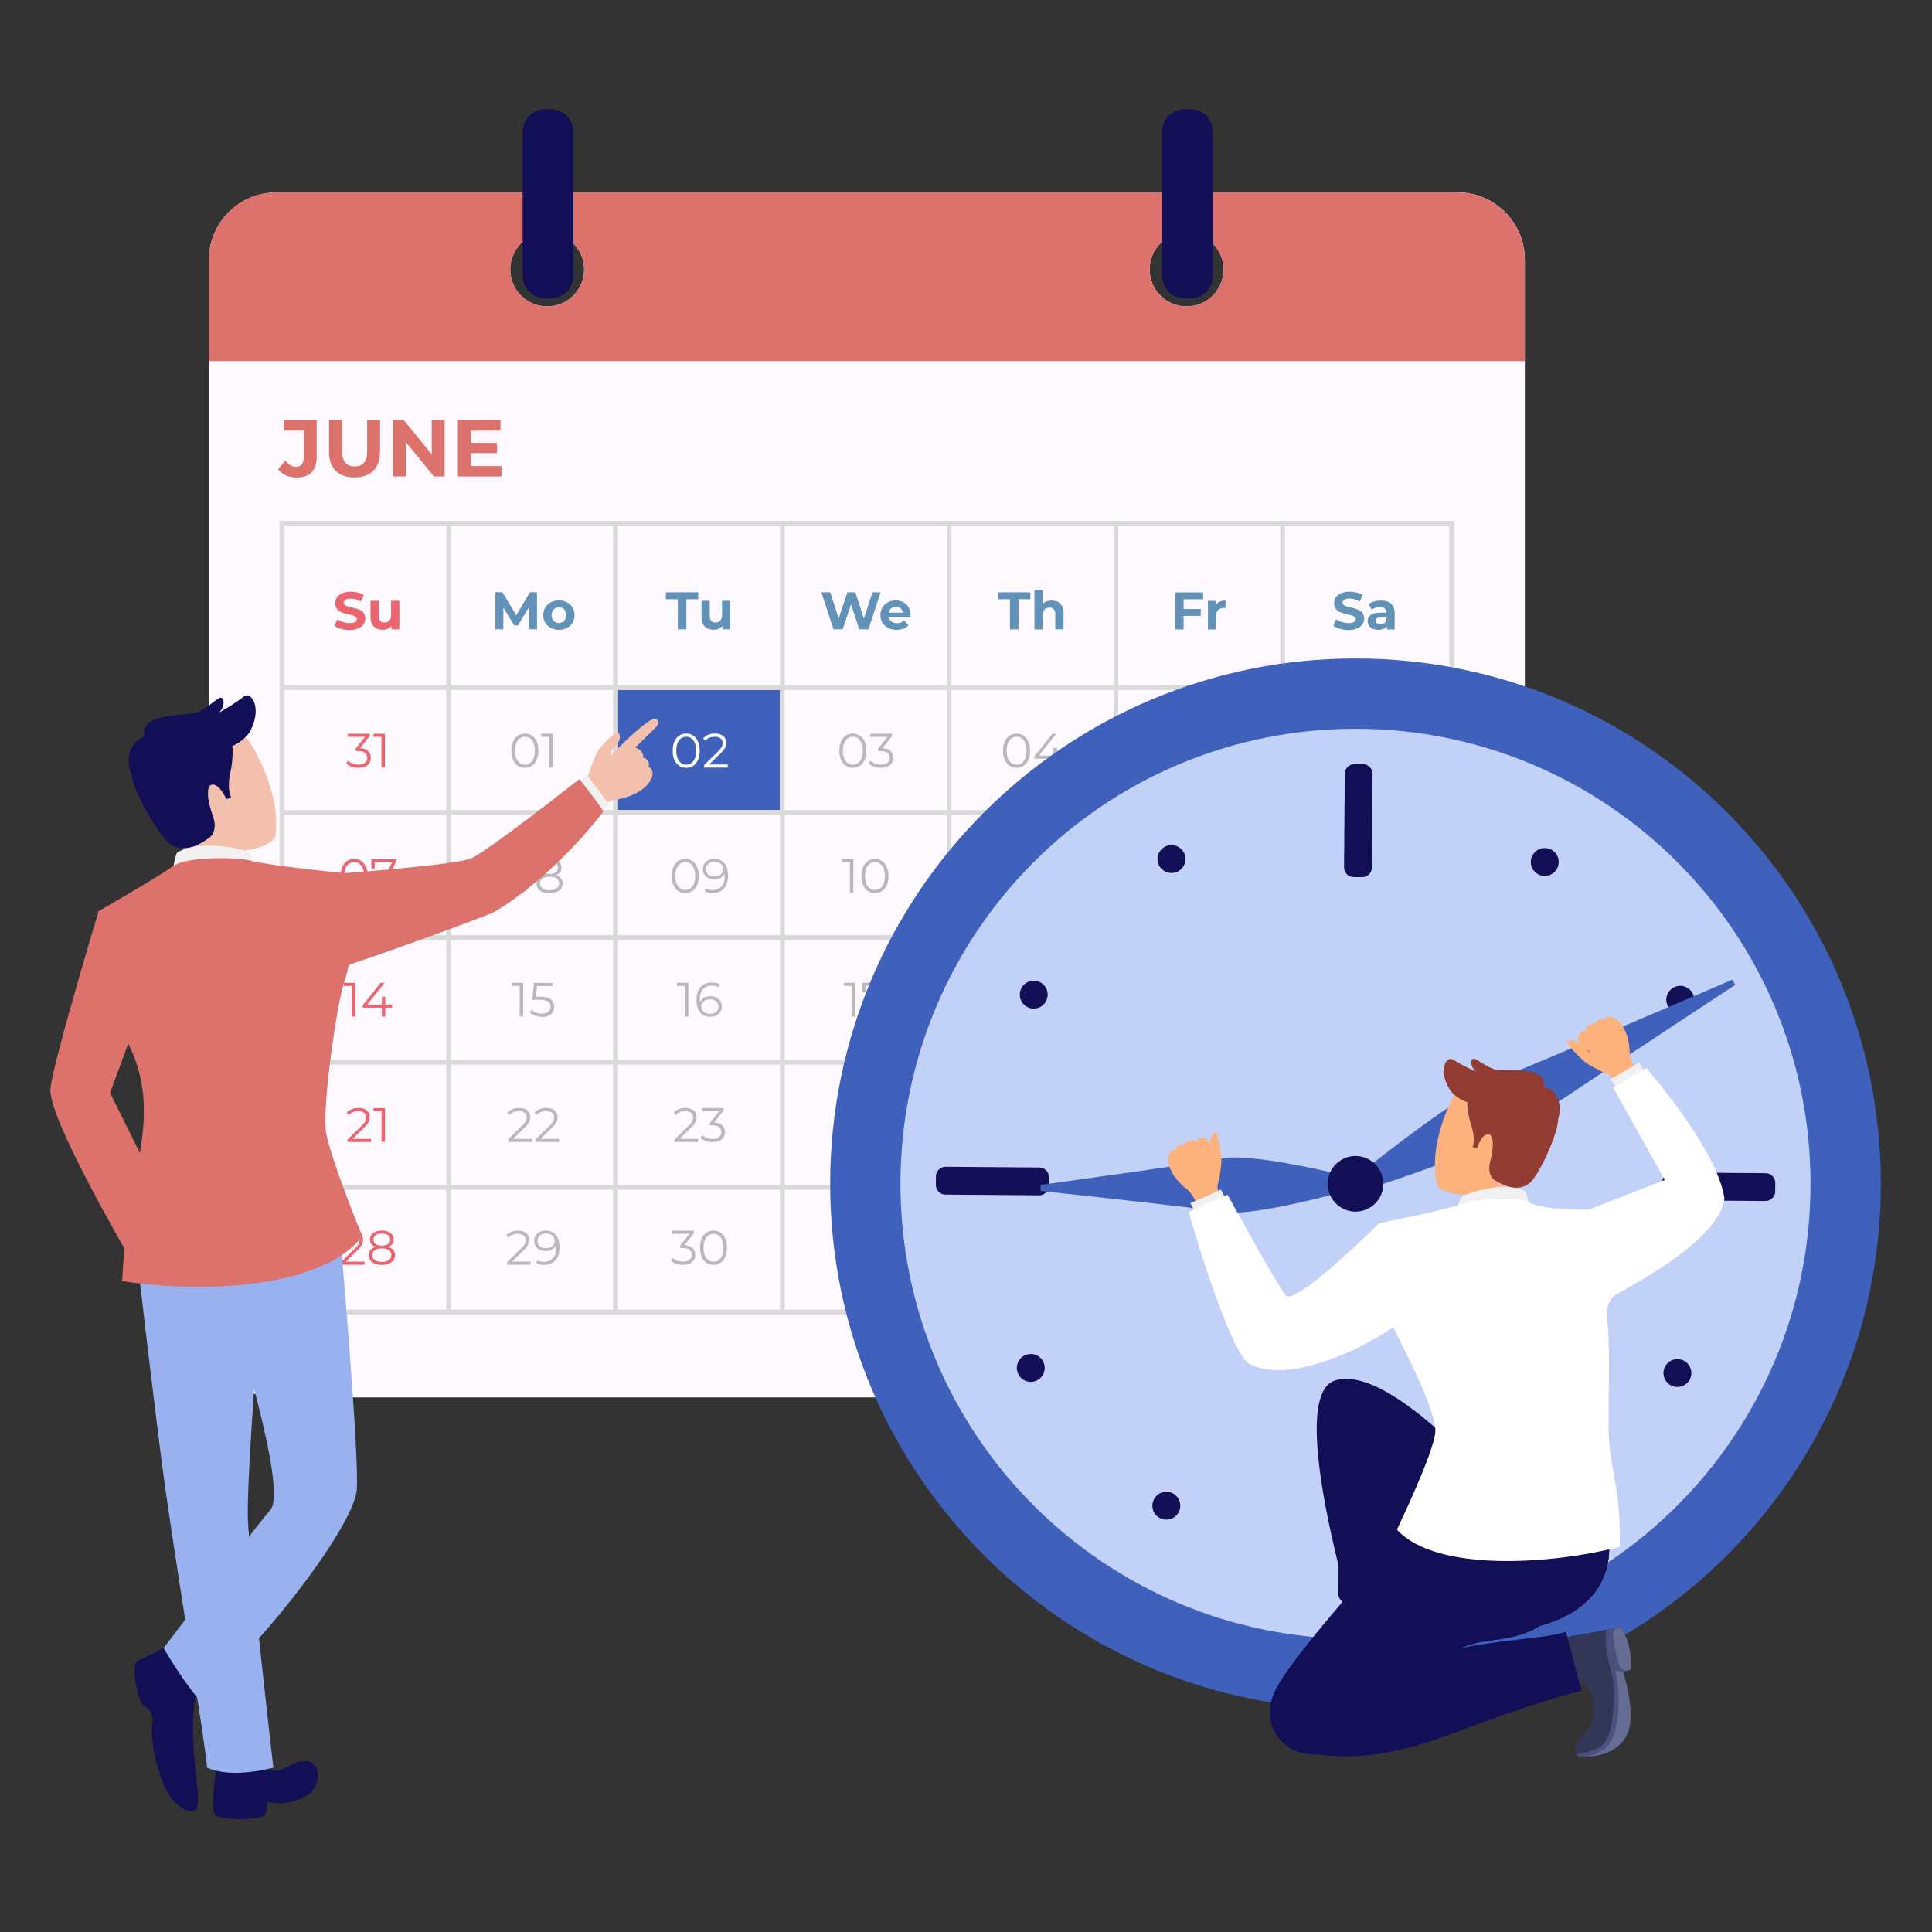 <svg width="230" height="230" viewBox="0 0 230 230" fill="none" xmlns="http://www.w3.org/2000/svg">
<rect x="0" y="0" width="230" height="230" fill="#333333" stroke="none"/>
<g clip-path="url(#clip0_4076_4720)">
<path d="M173.5 22.91H32.9C28.47 22.91 24.87 26.5 24.87 30.94V158.33C24.87 162.76 28.46 166.36 32.9 166.36H173.5C177.93 166.36 181.53 162.77 181.53 158.33V30.93C181.53 26.5 177.94 22.9 173.5 22.9V22.91ZM65.14 36.48C62.71 36.48 60.74 34.51 60.74 32.08C60.74 29.65 62.71 27.68 65.14 27.68C67.57 27.68 69.54 29.65 69.54 32.08C69.54 34.51 67.57 36.48 65.14 36.48ZM141.26 36.48C138.83 36.48 136.86 34.51 136.86 32.08C136.86 29.65 138.83 27.68 141.26 27.68C143.69 27.68 145.66 29.65 145.66 32.08C145.66 34.51 143.69 36.48 141.26 36.48Z" fill="#FDF9FF"/>
<path d="M92.85 82.14H73.56V96.44H92.85V82.14Z" fill="#4061BB"/>
<path d="M173.5 22.91H32.9C28.47 22.91 24.87 26.5 24.87 30.94V42.99H181.52V30.94C181.52 26.51 177.93 22.91 173.49 22.91H173.5ZM65.14 36.48C62.71 36.48 60.74 34.51 60.74 32.08C60.74 29.65 62.71 27.68 65.14 27.68C67.57 27.68 69.54 29.65 69.54 32.08C69.54 34.51 67.57 36.48 65.14 36.48ZM141.26 36.48C138.83 36.48 136.86 34.51 136.86 32.08C136.86 29.65 138.83 27.68 141.26 27.68C143.69 27.68 145.66 29.65 145.66 32.08C145.66 34.51 143.69 36.48 141.26 36.48Z" fill="#DD716B"/>
<path d="M173.11 156.5H33.29V62.01H173.12V156.51L173.11 156.5ZM33.87 155.92H172.53V62.59H33.87V155.92Z" fill="#DADADA"/>
<path d="M172.82 81.57H33.58V82.14H172.82V81.57Z" fill="#DADADA"/>
<path d="M172.82 96.44H33.58V97.01H172.82V96.44Z" fill="#DADADA"/>
<path d="M172.82 111.31H33.58V111.88H172.82V111.31Z" fill="#DADADA"/>
<path d="M172.82 126.18H33.58V126.75H172.82V126.18Z" fill="#DADADA"/>
<path d="M172.82 141.06H33.58V141.63H172.82V141.06Z" fill="#DADADA"/>
<path d="M53.71 62.3H53.14V156.21H53.71V62.3Z" fill="#DADADA"/>
<path d="M73.56 62.3H72.99V156.21H73.56V62.3Z" fill="#DADADA"/>
<path d="M93.42 62.3H92.85V156.21H93.42V62.3Z" fill="#DADADA"/>
<path d="M113.27 62.3H112.7V156.21H113.27V62.3Z" fill="#DADADA"/>
<path d="M133.12 62.3H132.55V156.21H133.12V62.3Z" fill="#DADADA"/>
<path d="M152.98 62.3H152.41V156.21H152.98V62.3Z" fill="#DADADA"/>
<path d="M42.67 91.41C42.38 91.41 42.1 91.36 41.85 91.27C41.59 91.18 41.38 91.05 41.23 90.9L41.43 90.57C41.56 90.7 41.74 90.81 41.96 90.9C42.18 90.99 42.42 91.03 42.68 91.03C43.01 91.03 43.27 90.96 43.45 90.81C43.63 90.66 43.72 90.47 43.72 90.22C43.72 89.97 43.63 89.78 43.46 89.63C43.29 89.48 43.01 89.41 42.64 89.41H42.35V89.11L43.59 87.56L43.65 87.72H41.41V87.35H43.99V87.64L42.75 89.19L42.55 89.06H42.7C43.18 89.06 43.54 89.17 43.78 89.38C44.02 89.59 44.14 89.87 44.14 90.21C44.14 90.43 44.09 90.64 43.98 90.82C43.87 91 43.71 91.14 43.49 91.24C43.27 91.34 43 91.4 42.68 91.4L42.67 91.41Z" fill="#EB656E"/>
<path d="M45.41 91.37V87.52L45.59 87.72H44.46V87.35H45.82V91.37H45.41Z" fill="#EB656E"/>
<path d="M62.49 91.41C62.18 91.41 61.9 91.33 61.66 91.17C61.42 91.01 61.23 90.77 61.09 90.47C60.95 90.17 60.88 89.8 60.88 89.37C60.88 88.94 60.95 88.58 61.09 88.27C61.23 87.96 61.42 87.73 61.66 87.57C61.9 87.41 62.18 87.33 62.49 87.33C62.8 87.33 63.07 87.41 63.32 87.57C63.56 87.73 63.75 87.97 63.89 88.27C64.03 88.57 64.1 88.94 64.1 89.37C64.1 89.8 64.03 90.16 63.89 90.47C63.75 90.78 63.56 91.01 63.32 91.17C63.08 91.33 62.8 91.41 62.49 91.41ZM62.49 91.03C62.73 91.03 62.93 90.97 63.11 90.84C63.29 90.71 63.42 90.52 63.52 90.28C63.62 90.03 63.67 89.73 63.67 89.37C63.67 89.01 63.62 88.71 63.52 88.46C63.42 88.21 63.28 88.03 63.11 87.9C62.93 87.77 62.73 87.71 62.49 87.71C62.25 87.71 62.06 87.77 61.88 87.9C61.7 88.03 61.56 88.22 61.46 88.46C61.36 88.71 61.31 89.01 61.31 89.37C61.31 89.73 61.36 90.03 61.46 90.28C61.56 90.53 61.7 90.71 61.88 90.84C62.06 90.97 62.26 91.03 62.49 91.03Z" fill="#B9B9B9"/>
<path d="M65.39 91.37V87.52L65.57 87.72H64.44V87.35H65.8V91.37H65.39Z" fill="#B9B9B9"/>
<path d="M81.69 91.41C81.38 91.41 81.1 91.33 80.86 91.17C80.62 91.01 80.43 90.77 80.29 90.47C80.15 90.17 80.08 89.8 80.08 89.37C80.08 88.94 80.15 88.58 80.29 88.27C80.43 87.96 80.62 87.73 80.86 87.57C81.1 87.41 81.38 87.33 81.69 87.33C82 87.33 82.27 87.41 82.52 87.57C82.76 87.73 82.95 87.97 83.09 88.27C83.23 88.57 83.3 88.94 83.3 89.37C83.3 89.8 83.23 90.16 83.09 90.47C82.95 90.78 82.76 91.01 82.52 91.17C82.28 91.33 82 91.41 81.69 91.41ZM81.69 91.03C81.93 91.03 82.13 90.97 82.31 90.84C82.49 90.71 82.62 90.52 82.72 90.28C82.82 90.03 82.87 89.73 82.87 89.37C82.87 89.01 82.82 88.71 82.72 88.46C82.62 88.21 82.48 88.03 82.31 87.9C82.13 87.77 81.93 87.71 81.69 87.71C81.45 87.71 81.26 87.77 81.08 87.9C80.9 88.03 80.76 88.22 80.66 88.46C80.56 88.71 80.51 89.01 80.51 89.37C80.51 89.73 80.56 90.03 80.66 90.28C80.76 90.53 80.9 90.71 81.08 90.84C81.26 90.97 81.46 91.03 81.69 91.03Z" fill="white"/>
<path d="M83.82 91.37V91.08L85.49 89.45C85.64 89.3 85.76 89.17 85.83 89.06C85.91 88.95 85.96 88.84 85.99 88.74C86.02 88.64 86.03 88.55 86.03 88.46C86.03 88.23 85.95 88.04 85.79 87.91C85.63 87.78 85.4 87.71 85.09 87.71C84.85 87.71 84.64 87.75 84.46 87.82C84.28 87.89 84.12 88.01 83.99 88.16L83.7 87.91C83.86 87.73 84.06 87.58 84.3 87.48C84.54 87.38 84.82 87.33 85.12 87.33C85.39 87.33 85.63 87.37 85.83 87.46C86.03 87.55 86.18 87.67 86.29 87.84C86.4 88.01 86.45 88.2 86.45 88.42C86.45 88.55 86.43 88.68 86.4 88.8C86.36 88.93 86.3 89.06 86.2 89.2C86.11 89.34 85.97 89.5 85.79 89.67L84.26 91.17L84.15 91.01H86.64V91.38H83.82V91.37Z" fill="white"/>
<path d="M101.53 91.41C101.22 91.41 100.94 91.33 100.7 91.17C100.46 91.01 100.27 90.77 100.13 90.47C99.99 90.17 99.92 89.8 99.92 89.37C99.92 88.94 99.99 88.58 100.13 88.27C100.27 87.96 100.46 87.73 100.7 87.57C100.94 87.41 101.22 87.33 101.53 87.33C101.84 87.33 102.11 87.41 102.36 87.57C102.6 87.73 102.79 87.97 102.93 88.27C103.07 88.57 103.14 88.94 103.14 89.37C103.14 89.8 103.07 90.16 102.93 90.47C102.79 90.78 102.6 91.01 102.36 91.17C102.12 91.33 101.84 91.41 101.53 91.41ZM101.53 91.03C101.77 91.03 101.97 90.97 102.15 90.84C102.33 90.71 102.46 90.52 102.56 90.28C102.66 90.03 102.71 89.73 102.71 89.37C102.71 89.01 102.66 88.71 102.56 88.46C102.46 88.21 102.32 88.03 102.15 87.9C101.97 87.77 101.77 87.71 101.53 87.71C101.29 87.71 101.1 87.77 100.92 87.9C100.74 88.03 100.6 88.22 100.5 88.46C100.4 88.71 100.35 89.01 100.35 89.37C100.35 89.73 100.4 90.03 100.5 90.28C100.6 90.53 100.74 90.71 100.92 90.84C101.1 90.97 101.3 91.03 101.53 91.03Z" fill="#B9B9B9"/>
<path d="M104.87 91.41C104.58 91.41 104.3 91.36 104.05 91.27C103.79 91.18 103.58 91.05 103.43 90.9L103.63 90.57C103.76 90.7 103.94 90.81 104.16 90.9C104.38 90.99 104.62 91.03 104.88 91.03C105.21 91.03 105.47 90.96 105.65 90.81C105.83 90.66 105.92 90.47 105.92 90.22C105.92 89.97 105.83 89.78 105.66 89.63C105.49 89.48 105.21 89.41 104.84 89.41H104.55V89.11L105.79 87.56L105.85 87.72H103.61V87.35H106.19V87.64L104.95 89.19L104.75 89.06H104.9C105.38 89.06 105.74 89.17 105.98 89.38C106.22 89.59 106.34 89.87 106.34 90.21C106.34 90.43 106.29 90.64 106.18 90.82C106.07 91 105.91 91.14 105.69 91.24C105.47 91.34 105.2 91.4 104.88 91.4L104.87 91.41Z" fill="#B9B9B9"/>
<path d="M121.02 91.41C120.71 91.41 120.43 91.33 120.19 91.17C119.95 91.01 119.76 90.77 119.62 90.47C119.48 90.17 119.41 89.8 119.41 89.37C119.41 88.94 119.48 88.58 119.62 88.27C119.76 87.96 119.95 87.73 120.19 87.57C120.43 87.41 120.71 87.33 121.02 87.33C121.33 87.33 121.61 87.41 121.85 87.57C122.09 87.73 122.28 87.97 122.42 88.27C122.56 88.57 122.63 88.94 122.63 89.37C122.63 89.8 122.56 90.16 122.42 90.47C122.28 90.77 122.09 91.01 121.85 91.17C121.61 91.33 121.33 91.41 121.02 91.41ZM121.02 91.03C121.26 91.03 121.46 90.97 121.64 90.84C121.82 90.71 121.95 90.52 122.05 90.28C122.15 90.04 122.2 89.73 122.2 89.37C122.2 89.01 122.15 88.71 122.05 88.46C121.95 88.21 121.81 88.03 121.64 87.9C121.46 87.77 121.26 87.71 121.02 87.71C120.78 87.71 120.59 87.77 120.41 87.9C120.23 88.03 120.09 88.22 119.99 88.46C119.89 88.7 119.84 89.01 119.84 89.37C119.84 89.73 119.89 90.03 119.99 90.28C120.09 90.53 120.23 90.71 120.41 90.84C120.59 90.97 120.79 91.03 121.02 91.03Z" fill="#B9B9B9"/>
<path d="M123.15 90.32V90.02L125.28 87.36H125.74L123.63 90.02L123.41 89.95H126.64V90.32H123.16H123.15ZM125.42 91.37V89.95L125.43 89.02H125.83V91.37H125.42Z" fill="#B9B9B9"/>
<path d="M141.09 91.41C140.78 91.41 140.5 91.33 140.26 91.17C140.02 91.01 139.83 90.77 139.69 90.47C139.55 90.17 139.48 89.8 139.48 89.37C139.48 88.94 139.55 88.58 139.69 88.27C139.83 87.96 140.02 87.73 140.26 87.57C140.5 87.41 140.78 87.33 141.09 87.33C141.4 87.33 141.68 87.41 141.92 87.57C142.16 87.73 142.35 87.97 142.49 88.27C142.63 88.57 142.7 88.94 142.7 89.37C142.7 89.8 142.63 90.16 142.49 90.47C142.35 90.77 142.16 91.01 141.92 91.17C141.68 91.33 141.4 91.41 141.09 91.41ZM141.09 91.03C141.33 91.03 141.53 90.97 141.71 90.84C141.89 90.71 142.02 90.52 142.12 90.28C142.22 90.04 142.27 89.73 142.27 89.37C142.27 89.01 142.22 88.71 142.12 88.46C142.02 88.21 141.88 88.03 141.71 87.9C141.53 87.77 141.33 87.71 141.09 87.71C140.85 87.71 140.66 87.77 140.48 87.9C140.3 88.03 140.16 88.22 140.06 88.46C139.96 88.7 139.91 89.01 139.91 89.37C139.91 89.73 139.96 90.03 140.06 90.28C140.16 90.53 140.3 90.71 140.48 90.84C140.66 90.97 140.86 91.03 141.09 91.03Z" fill="#B9B9B9"/>
<path d="M144.56 91.41C144.27 91.41 144 91.36 143.74 91.27C143.48 91.18 143.27 91.05 143.12 90.9L143.32 90.57C143.45 90.7 143.62 90.81 143.84 90.9C144.06 90.99 144.3 91.03 144.55 91.03C144.89 91.03 145.15 90.96 145.33 90.8C145.51 90.65 145.6 90.45 145.6 90.21C145.6 90.04 145.56 89.89 145.48 89.77C145.4 89.65 145.26 89.55 145.06 89.48C144.86 89.41 144.6 89.38 144.26 89.38H143.4L143.61 87.37H145.81V87.74H143.78L143.99 87.54L143.81 89.23L143.6 89.02H144.35C144.76 89.02 145.08 89.07 145.33 89.17C145.57 89.27 145.75 89.41 145.86 89.59C145.97 89.77 146.02 89.97 146.02 90.21C146.02 90.43 145.97 90.64 145.86 90.83C145.75 91.02 145.59 91.16 145.38 91.27C145.17 91.38 144.89 91.43 144.57 91.43L144.56 91.41Z" fill="#B9B9B9"/>
<path d="M160.76 91.41C160.45 91.41 160.17 91.33 159.93 91.17C159.69 91.01 159.5 90.77 159.36 90.47C159.22 90.17 159.15 89.8 159.15 89.37C159.15 88.94 159.22 88.58 159.36 88.27C159.5 87.96 159.69 87.73 159.93 87.57C160.17 87.41 160.45 87.33 160.76 87.33C161.07 87.33 161.35 87.41 161.59 87.57C161.83 87.73 162.02 87.97 162.16 88.27C162.3 88.57 162.37 88.94 162.37 89.37C162.37 89.8 162.3 90.16 162.16 90.47C162.02 90.77 161.83 91.01 161.59 91.17C161.35 91.33 161.07 91.41 160.76 91.41ZM160.76 91.03C161 91.03 161.2 90.97 161.38 90.84C161.56 90.71 161.69 90.52 161.79 90.28C161.89 90.03 161.94 89.73 161.94 89.37C161.94 89.01 161.89 88.71 161.79 88.46C161.69 88.21 161.55 88.03 161.38 87.9C161.21 87.77 161 87.71 160.76 87.71C160.52 87.71 160.33 87.77 160.15 87.9C159.97 88.03 159.83 88.22 159.73 88.46C159.63 88.7 159.58 89.01 159.58 89.37C159.58 89.73 159.63 90.03 159.73 90.28C159.83 90.53 159.97 90.71 160.15 90.84C160.33 90.97 160.53 91.03 160.76 91.03Z" fill="#B9B9B9"/>
<path d="M164.61 91.41C164.26 91.41 163.95 91.33 163.71 91.17C163.47 91.01 163.28 90.78 163.15 90.48C163.02 90.18 162.96 89.82 162.96 89.4C162.96 88.94 163.04 88.56 163.19 88.26C163.35 87.95 163.56 87.72 163.84 87.56C164.12 87.4 164.44 87.33 164.8 87.33C164.98 87.33 165.15 87.35 165.32 87.38C165.48 87.41 165.63 87.47 165.76 87.55L165.59 87.88C165.49 87.81 165.37 87.76 165.24 87.73C165.11 87.7 164.96 87.69 164.81 87.69C164.38 87.69 164.03 87.83 163.77 88.1C163.51 88.37 163.38 88.79 163.38 89.33C163.38 89.41 163.38 89.52 163.39 89.64C163.39 89.76 163.42 89.89 163.46 90.01L163.32 89.9C163.36 89.7 163.44 89.53 163.57 89.39C163.69 89.25 163.85 89.14 164.03 89.07C164.21 89 164.41 88.96 164.63 88.96C164.9 88.96 165.13 89.01 165.34 89.11C165.55 89.21 165.7 89.35 165.82 89.53C165.94 89.71 165.99 89.92 165.99 90.17C165.99 90.42 165.93 90.64 165.81 90.82C165.69 91.01 165.53 91.15 165.32 91.25C165.11 91.35 164.88 91.4 164.62 91.4L164.61 91.41ZM164.59 91.06C164.78 91.06 164.95 91.02 165.1 90.95C165.25 90.88 165.36 90.78 165.45 90.65C165.53 90.52 165.58 90.36 165.58 90.19C165.58 89.93 165.49 89.72 165.31 89.56C165.13 89.4 164.88 89.32 164.57 89.32C164.36 89.32 164.18 89.36 164.03 89.43C163.88 89.51 163.76 89.61 163.67 89.74C163.58 89.87 163.54 90.02 163.54 90.19C163.54 90.34 163.58 90.47 163.66 90.61C163.74 90.75 163.86 90.85 164.02 90.93C164.18 91.01 164.37 91.05 164.6 91.05L164.59 91.06Z" fill="#B9B9B9"/>
<path d="M42.16 106.33C41.85 106.33 41.57 106.25 41.33 106.09C41.09 105.93 40.9 105.69 40.76 105.39C40.62 105.09 40.55 104.72 40.55 104.29C40.55 103.86 40.62 103.5 40.76 103.19C40.9 102.88 41.09 102.65 41.33 102.49C41.57 102.33 41.85 102.25 42.16 102.25C42.47 102.25 42.75 102.33 42.99 102.49C43.23 102.65 43.42 102.89 43.56 103.19C43.7 103.49 43.77 103.86 43.77 104.29C43.77 104.72 43.7 105.08 43.56 105.39C43.42 105.69 43.23 105.93 42.99 106.09C42.75 106.25 42.47 106.33 42.16 106.33ZM42.16 105.95C42.4 105.95 42.6 105.89 42.78 105.76C42.96 105.63 43.09 105.44 43.19 105.2C43.29 104.96 43.34 104.65 43.34 104.29C43.34 103.93 43.29 103.63 43.19 103.38C43.09 103.13 42.95 102.95 42.78 102.82C42.6 102.69 42.4 102.63 42.16 102.63C41.92 102.63 41.73 102.69 41.55 102.82C41.37 102.95 41.23 103.14 41.13 103.38C41.03 103.62 40.98 103.93 40.98 104.29C40.98 104.65 41.03 104.95 41.13 105.2C41.23 105.45 41.37 105.63 41.55 105.76C41.73 105.89 41.93 105.95 42.16 105.95Z" fill="#EB656E"/>
<path d="M45.02 106.29L46.75 102.46L46.88 102.64H44.4L44.61 102.44V103.39H44.2V102.27H47.15V102.56L45.47 106.28H45.02V106.29Z" fill="#EB656E"/>
<path d="M61.7 106.33C61.39 106.33 61.11 106.25 60.87 106.09C60.63 105.93 60.44 105.69 60.3 105.39C60.16 105.09 60.09 104.72 60.09 104.29C60.09 103.86 60.16 103.5 60.3 103.19C60.44 102.88 60.63 102.65 60.87 102.49C61.11 102.33 61.39 102.25 61.7 102.25C62.01 102.25 62.28 102.33 62.53 102.49C62.77 102.65 62.96 102.89 63.1 103.19C63.24 103.49 63.31 103.86 63.31 104.29C63.31 104.72 63.24 105.08 63.1 105.39C62.96 105.7 62.77 105.93 62.53 106.09C62.29 106.25 62.01 106.33 61.7 106.33ZM61.7 105.95C61.94 105.95 62.14 105.89 62.32 105.76C62.5 105.63 62.63 105.44 62.73 105.2C62.83 104.95 62.88 104.65 62.88 104.29C62.88 103.93 62.83 103.63 62.73 103.38C62.63 103.13 62.49 102.95 62.32 102.82C62.14 102.69 61.94 102.63 61.7 102.63C61.46 102.63 61.27 102.69 61.09 102.82C60.91 102.95 60.77 103.14 60.67 103.38C60.57 103.63 60.52 103.93 60.52 104.29C60.52 104.65 60.57 104.95 60.67 105.2C60.77 105.45 60.91 105.63 61.09 105.76C61.27 105.89 61.47 105.95 61.7 105.95Z" fill="#B9B9B9"/>
<path d="M65.42 106.33C65.1 106.33 64.82 106.28 64.59 106.19C64.36 106.1 64.18 105.97 64.06 105.79C63.94 105.61 63.87 105.41 63.87 105.17C63.87 104.93 63.93 104.74 64.05 104.58C64.17 104.42 64.35 104.29 64.58 104.2C64.81 104.11 65.09 104.07 65.42 104.07C65.75 104.07 66.03 104.11 66.26 104.2C66.49 104.29 66.67 104.41 66.8 104.58C66.92 104.74 66.99 104.94 66.99 105.17C66.99 105.4 66.93 105.61 66.8 105.79C66.67 105.96 66.49 106.1 66.26 106.19C66.03 106.28 65.75 106.33 65.43 106.33H65.42ZM65.42 104.31C65.12 104.31 64.87 104.27 64.66 104.19C64.45 104.11 64.29 103.99 64.18 103.84C64.07 103.69 64.01 103.51 64.01 103.3C64.01 103.08 64.07 102.89 64.19 102.73C64.31 102.57 64.47 102.45 64.68 102.37C64.89 102.29 65.14 102.24 65.42 102.24C65.7 102.24 65.95 102.28 66.16 102.37C66.37 102.45 66.54 102.58 66.66 102.73C66.78 102.89 66.84 103.08 66.84 103.3C66.84 103.52 66.78 103.69 66.67 103.84C66.56 103.99 66.4 104.11 66.18 104.19C65.97 104.27 65.71 104.31 65.41 104.31H65.42ZM65.42 105.98C65.78 105.98 66.06 105.91 66.26 105.76C66.46 105.61 66.56 105.42 66.56 105.17C66.56 104.92 66.46 104.72 66.26 104.58C66.06 104.44 65.78 104.37 65.42 104.37C65.06 104.37 64.79 104.44 64.59 104.58C64.39 104.72 64.29 104.92 64.29 105.17C64.29 105.42 64.39 105.62 64.59 105.76C64.79 105.91 65.07 105.98 65.42 105.98ZM65.42 104.04C65.73 104.04 65.98 103.97 66.16 103.84C66.34 103.71 66.42 103.54 66.42 103.32C66.42 103.09 66.33 102.91 66.15 102.78C65.97 102.65 65.73 102.59 65.42 102.59C65.11 102.59 64.88 102.65 64.7 102.78C64.52 102.91 64.43 103.09 64.43 103.31C64.43 103.53 64.52 103.71 64.69 103.84C64.86 103.97 65.11 104.04 65.42 104.04Z" fill="#B9B9B9"/>
<path d="M81.58 106.33C81.27 106.33 80.99 106.25 80.75 106.09C80.51 105.93 80.32 105.69 80.18 105.39C80.04 105.09 79.97 104.72 79.97 104.29C79.97 103.86 80.04 103.5 80.18 103.19C80.32 102.88 80.51 102.65 80.75 102.49C80.99 102.33 81.27 102.25 81.58 102.25C81.89 102.25 82.17 102.33 82.41 102.49C82.65 102.65 82.84 102.89 82.98 103.19C83.12 103.49 83.19 103.86 83.19 104.29C83.19 104.72 83.12 105.08 82.98 105.39C82.84 105.69 82.65 105.93 82.41 106.09C82.17 106.25 81.89 106.33 81.58 106.33ZM81.58 105.95C81.82 105.95 82.02 105.89 82.2 105.76C82.38 105.63 82.51 105.44 82.61 105.2C82.71 104.96 82.76 104.65 82.76 104.29C82.76 103.93 82.71 103.63 82.61 103.38C82.51 103.13 82.37 102.95 82.2 102.82C82.02 102.69 81.82 102.63 81.58 102.63C81.34 102.63 81.15 102.69 80.97 102.82C80.79 102.95 80.65 103.14 80.55 103.38C80.45 103.62 80.4 103.93 80.4 104.29C80.4 104.65 80.45 104.95 80.55 105.2C80.65 105.45 80.79 105.63 80.97 105.76C81.15 105.89 81.35 105.95 81.58 105.95Z" fill="#B9B9B9"/>
<path d="M85.02 102.24C85.38 102.24 85.68 102.32 85.92 102.48C86.16 102.64 86.35 102.87 86.48 103.17C86.61 103.47 86.67 103.83 86.67 104.25C86.67 104.7 86.59 105.08 86.44 105.39C86.29 105.7 86.07 105.93 85.8 106.09C85.52 106.25 85.2 106.32 84.84 106.32C84.66 106.32 84.49 106.3 84.33 106.27C84.17 106.24 84.02 106.18 83.89 106.1L84.06 105.77C84.16 105.84 84.28 105.89 84.42 105.92C84.56 105.95 84.7 105.96 84.84 105.96C85.27 105.96 85.62 105.82 85.88 105.55C86.14 105.27 86.27 104.86 86.27 104.32C86.27 104.23 86.27 104.13 86.26 104C86.25 103.87 86.23 103.76 86.19 103.63L86.33 103.74C86.29 103.94 86.21 104.11 86.09 104.25C85.97 104.39 85.81 104.5 85.63 104.57C85.45 104.64 85.25 104.68 85.02 104.68C84.76 104.68 84.52 104.63 84.32 104.53C84.11 104.43 83.96 104.29 83.84 104.11C83.72 103.93 83.67 103.72 83.67 103.47C83.67 103.22 83.73 103 83.85 102.82C83.97 102.64 84.13 102.49 84.34 102.39C84.55 102.29 84.78 102.24 85.04 102.24H85.02ZM85.04 102.59C84.85 102.59 84.68 102.63 84.53 102.7C84.38 102.77 84.27 102.87 84.18 103C84.09 103.13 84.05 103.29 84.05 103.47C84.05 103.73 84.14 103.94 84.32 104.1C84.5 104.26 84.75 104.34 85.06 104.34C85.27 104.34 85.45 104.3 85.6 104.23C85.75 104.15 85.87 104.05 85.96 103.91C86.05 103.78 86.09 103.63 86.09 103.46C86.09 103.31 86.05 103.17 85.97 103.04C85.89 102.91 85.77 102.8 85.62 102.72C85.46 102.64 85.27 102.6 85.03 102.6L85.04 102.59Z" fill="#B9B9B9"/>
<path d="M101.18 106.29V102.44L101.36 102.64H100.23V102.27H101.59V106.29H101.18Z" fill="#B9B9B9"/>
<path d="M104.16 106.33C103.85 106.33 103.57 106.25 103.33 106.09C103.09 105.93 102.9 105.69 102.76 105.39C102.62 105.09 102.55 104.72 102.55 104.29C102.55 103.86 102.62 103.5 102.76 103.19C102.9 102.88 103.09 102.65 103.33 102.49C103.57 102.33 103.85 102.25 104.16 102.25C104.47 102.25 104.74 102.33 104.99 102.49C105.23 102.65 105.42 102.89 105.56 103.19C105.7 103.49 105.77 103.86 105.77 104.29C105.77 104.72 105.7 105.08 105.56 105.39C105.42 105.7 105.23 105.93 104.99 106.09C104.75 106.25 104.47 106.33 104.16 106.33ZM104.16 105.95C104.4 105.95 104.6 105.89 104.78 105.76C104.96 105.63 105.09 105.44 105.19 105.2C105.29 104.95 105.34 104.65 105.34 104.29C105.34 103.93 105.29 103.63 105.19 103.38C105.09 103.13 104.95 102.95 104.78 102.82C104.6 102.69 104.4 102.63 104.16 102.63C103.92 102.63 103.73 102.69 103.55 102.82C103.37 102.95 103.23 103.14 103.13 103.38C103.03 103.63 102.98 103.93 102.98 104.29C102.98 104.65 103.03 104.95 103.13 105.2C103.23 105.45 103.37 105.63 103.55 105.76C103.73 105.89 103.93 105.95 104.16 105.95Z" fill="#B9B9B9"/>
<path d="M121.84 106.29V102.44L122.02 102.64H120.89V102.27H122.25V106.29H121.84Z" fill="#B9B9B9"/>
<path d="M123.92 106.29V102.44L124.1 102.64H122.97V102.27H124.33V106.29H123.92Z" fill="#B9B9B9"/>
<path d="M141.05 106.29V102.44L141.23 102.64H140.1V102.27H141.46V106.29H141.05Z" fill="#B9B9B9"/>
<path d="M142.34 106.29V106L144.01 104.37C144.16 104.22 144.28 104.09 144.36 103.98C144.44 103.87 144.49 103.76 144.51 103.66C144.54 103.56 144.55 103.47 144.55 103.38C144.55 103.15 144.47 102.96 144.31 102.83C144.15 102.7 143.92 102.63 143.61 102.63C143.37 102.63 143.16 102.67 142.98 102.74C142.8 102.81 142.64 102.93 142.51 103.08L142.22 102.83C142.38 102.65 142.58 102.5 142.82 102.4C143.06 102.3 143.34 102.25 143.64 102.25C143.91 102.25 144.15 102.29 144.35 102.38C144.55 102.47 144.7 102.59 144.81 102.76C144.92 102.92 144.97 103.12 144.97 103.34C144.97 103.47 144.95 103.6 144.91 103.72C144.87 103.85 144.81 103.98 144.71 104.12C144.62 104.26 144.48 104.42 144.3 104.59L142.77 106.09L142.65 105.93H145.14V106.3H142.32L142.34 106.29Z" fill="#B9B9B9"/>
<path d="M160.86 106.29V102.44L161.04 102.64H159.91V102.27H161.27V106.29H160.86Z" fill="#B9B9B9"/>
<path d="M163.43 106.33C163.14 106.33 162.87 106.28 162.61 106.19C162.35 106.1 162.14 105.97 161.99 105.82L162.19 105.49C162.32 105.62 162.5 105.73 162.71 105.82C162.93 105.91 163.17 105.95 163.43 105.95C163.76 105.95 164.02 105.88 164.2 105.73C164.38 105.58 164.47 105.39 164.47 105.14C164.47 104.89 164.38 104.7 164.21 104.55C164.04 104.4 163.76 104.33 163.39 104.33H163.1V104.03L164.34 102.48L164.4 102.64H162.16V102.27H164.74V102.56L163.5 104.11L163.3 103.98H163.45C163.93 103.98 164.29 104.09 164.53 104.3C164.77 104.51 164.89 104.79 164.89 105.13C164.89 105.35 164.84 105.56 164.73 105.74C164.62 105.92 164.46 106.06 164.24 106.16C164.02 106.26 163.75 106.32 163.43 106.32V106.33Z" fill="#B9B9B9"/>
<path d="M41.89 121.02V117.17L42.07 117.37H40.94V117H42.3V121.02H41.89Z" fill="#EB656E"/>
<path d="M43.19 119.96V119.66L45.32 117H45.78L43.67 119.66L43.45 119.59H46.68V119.96H43.2H43.19ZM45.46 121.02V119.6L45.47 118.67H45.87V121.02H45.46Z" fill="#EB656E"/>
<path d="M61.87 121.02V117.17L62.05 117.37H60.92V117H62.28V121.02H61.87Z" fill="#B9B9B9"/>
<path d="M64.51 121.05C64.22 121.05 63.95 121 63.69 120.91C63.43 120.82 63.22 120.69 63.07 120.54L63.27 120.21C63.4 120.34 63.57 120.45 63.79 120.54C64.01 120.63 64.25 120.67 64.5 120.67C64.84 120.67 65.1 120.6 65.28 120.44C65.46 120.29 65.55 120.09 65.55 119.85C65.55 119.68 65.51 119.53 65.43 119.41C65.35 119.29 65.21 119.19 65.01 119.12C64.81 119.05 64.55 119.02 64.21 119.02H63.36L63.57 117.01H65.77V117.38H63.74L63.95 117.18L63.77 118.87L63.56 118.66H64.31C64.71 118.66 65.04 118.71 65.28 118.81C65.52 118.91 65.7 119.05 65.81 119.23C65.92 119.41 65.97 119.61 65.97 119.85C65.97 120.07 65.92 120.28 65.81 120.47C65.7 120.66 65.54 120.8 65.33 120.91C65.12 121.02 64.84 121.07 64.52 121.07L64.51 121.05Z" fill="#B9B9B9"/>
<path d="M81.54 121.02V117.17L81.72 117.37H80.59V117H81.95V121.02H81.54Z" fill="#B9B9B9"/>
<path d="M84.56 121.05C84.2 121.05 83.9 120.97 83.66 120.81C83.41 120.65 83.23 120.42 83.1 120.12C82.97 119.82 82.91 119.46 82.91 119.04C82.91 118.58 82.99 118.2 83.14 117.9C83.29 117.59 83.51 117.36 83.78 117.2C84.06 117.04 84.38 116.97 84.74 116.97C84.92 116.97 85.09 116.99 85.26 117.02C85.43 117.05 85.57 117.11 85.7 117.19L85.53 117.52C85.43 117.45 85.31 117.4 85.17 117.37C85.04 117.34 84.89 117.33 84.75 117.33C84.32 117.33 83.97 117.47 83.71 117.74C83.45 118.01 83.32 118.43 83.32 118.97C83.32 119.05 83.32 119.16 83.33 119.28C83.33 119.4 83.36 119.53 83.4 119.65L83.26 119.54C83.3 119.34 83.38 119.17 83.51 119.03C83.63 118.89 83.79 118.78 83.97 118.71C84.15 118.64 84.35 118.6 84.57 118.6C84.84 118.6 85.07 118.65 85.28 118.75C85.48 118.85 85.64 118.99 85.76 119.17C85.87 119.35 85.93 119.56 85.93 119.81C85.93 120.06 85.87 120.28 85.75 120.46C85.63 120.65 85.47 120.79 85.26 120.89C85.05 120.99 84.82 121.04 84.56 121.04V121.05ZM84.54 120.7C84.73 120.7 84.9 120.66 85.05 120.59C85.2 120.52 85.31 120.42 85.4 120.29C85.48 120.16 85.53 120 85.53 119.83C85.53 119.57 85.44 119.36 85.26 119.2C85.08 119.04 84.83 118.96 84.52 118.96C84.31 118.96 84.13 119 83.98 119.07C83.83 119.15 83.71 119.25 83.62 119.38C83.53 119.51 83.49 119.66 83.49 119.83C83.49 119.98 83.53 120.11 83.61 120.25C83.69 120.38 83.81 120.49 83.97 120.57C84.13 120.65 84.32 120.69 84.55 120.69L84.54 120.7Z" fill="#B9B9B9"/>
<path d="M101.39 121.02V117.17L101.57 117.37H100.44V117H101.8V121.02H101.39Z" fill="#B9B9B9"/>
<path d="M103.47 121.02L105.2 117.19L105.33 117.37H102.85L103.06 117.17V118.12H102.65V117H105.6V117.29L103.92 121.01H103.47V121.02Z" fill="#B9B9B9"/>
<path d="M121.05 121.02V117.17L121.23 117.37H120.1V117H121.46V121.02H121.05Z" fill="#B9B9B9"/>
<path d="M123.95 121.05C123.63 121.05 123.35 121 123.12 120.91C122.89 120.82 122.71 120.69 122.59 120.51C122.47 120.33 122.4 120.13 122.4 119.89C122.4 119.65 122.46 119.46 122.58 119.3C122.7 119.14 122.88 119.01 123.11 118.92C123.34 118.83 123.62 118.79 123.95 118.79C124.28 118.79 124.56 118.83 124.79 118.92C125.02 119.01 125.2 119.13 125.33 119.3C125.45 119.46 125.52 119.66 125.52 119.89C125.52 120.12 125.46 120.33 125.33 120.51C125.2 120.68 125.02 120.82 124.79 120.91C124.56 121 124.28 121.05 123.96 121.05H123.95ZM123.95 119.04C123.65 119.04 123.4 119 123.19 118.92C122.98 118.84 122.82 118.72 122.71 118.57C122.6 118.42 122.54 118.24 122.54 118.03C122.54 117.81 122.6 117.62 122.72 117.46C122.84 117.3 123 117.18 123.21 117.1C123.42 117.02 123.67 116.97 123.95 116.97C124.23 116.97 124.48 117.01 124.69 117.1C124.9 117.18 125.07 117.31 125.19 117.46C125.31 117.62 125.37 117.81 125.37 118.03C125.37 118.25 125.31 118.42 125.2 118.57C125.09 118.72 124.93 118.84 124.71 118.92C124.5 119 124.24 119.04 123.94 119.04H123.95ZM123.95 120.7C124.31 120.7 124.59 120.63 124.79 120.48C124.99 120.33 125.09 120.14 125.09 119.89C125.09 119.64 124.99 119.44 124.79 119.3C124.59 119.16 124.31 119.09 123.95 119.09C123.59 119.09 123.32 119.16 123.12 119.3C122.92 119.44 122.82 119.64 122.82 119.89C122.82 120.14 122.92 120.34 123.12 120.48C123.32 120.63 123.6 120.7 123.95 120.7ZM123.95 118.76C124.26 118.76 124.51 118.69 124.69 118.56C124.87 118.43 124.95 118.26 124.95 118.04C124.95 117.81 124.86 117.63 124.68 117.5C124.5 117.37 124.26 117.31 123.95 117.31C123.64 117.31 123.41 117.37 123.23 117.5C123.05 117.63 122.96 117.81 122.96 118.03C122.96 118.25 123.05 118.43 123.22 118.56C123.39 118.69 123.64 118.76 123.95 118.76Z" fill="#B9B9B9"/>
<path d="M140.93 121.02V117.17L141.11 117.37H139.98V117H141.34V121.02H140.93Z" fill="#B9B9B9"/>
<path d="M143.55 116.97C143.91 116.97 144.21 117.05 144.45 117.21C144.69 117.37 144.88 117.6 145.01 117.9C145.14 118.2 145.2 118.56 145.2 118.98C145.2 119.43 145.12 119.81 144.97 120.12C144.82 120.43 144.6 120.66 144.33 120.82C144.05 120.98 143.73 121.05 143.37 121.05C143.19 121.05 143.02 121.03 142.86 121C142.7 120.97 142.55 120.91 142.42 120.83L142.59 120.5C142.69 120.57 142.81 120.62 142.95 120.65C143.09 120.68 143.23 120.69 143.37 120.69C143.8 120.69 144.15 120.55 144.41 120.28C144.67 120 144.8 119.59 144.8 119.05C144.8 118.96 144.8 118.86 144.79 118.73C144.78 118.6 144.76 118.49 144.72 118.36L144.86 118.47C144.82 118.67 144.74 118.84 144.62 118.98C144.5 119.12 144.34 119.23 144.16 119.3C143.98 119.37 143.78 119.41 143.55 119.41C143.29 119.41 143.05 119.36 142.85 119.26C142.64 119.16 142.49 119.02 142.37 118.84C142.25 118.66 142.2 118.45 142.2 118.2C142.2 117.95 142.26 117.73 142.38 117.55C142.5 117.37 142.66 117.22 142.87 117.12C143.08 117.02 143.31 116.97 143.57 116.97H143.55ZM143.57 117.32C143.38 117.32 143.21 117.36 143.06 117.43C142.91 117.5 142.8 117.6 142.71 117.73C142.62 117.86 142.58 118.02 142.58 118.2C142.58 118.46 142.67 118.67 142.85 118.83C143.03 118.99 143.28 119.07 143.59 119.07C143.8 119.07 143.98 119.03 144.13 118.96C144.28 118.88 144.4 118.78 144.49 118.64C144.58 118.51 144.62 118.36 144.62 118.19C144.62 118.04 144.58 117.9 144.5 117.77C144.42 117.64 144.3 117.53 144.15 117.45C143.99 117.37 143.8 117.33 143.56 117.33L143.57 117.32Z" fill="#B9B9B9"/>
<path d="M159.21 121.02V120.73L160.88 119.1C161.03 118.95 161.15 118.82 161.22 118.71C161.3 118.6 161.35 118.49 161.37 118.39C161.4 118.29 161.41 118.2 161.41 118.11C161.41 117.88 161.33 117.69 161.17 117.56C161.01 117.43 160.78 117.36 160.47 117.36C160.23 117.36 160.02 117.4 159.84 117.47C159.66 117.54 159.5 117.66 159.37 117.81L159.08 117.56C159.24 117.38 159.44 117.23 159.68 117.13C159.92 117.03 160.2 116.98 160.5 116.98C160.77 116.98 161.01 117.02 161.21 117.11C161.41 117.2 161.56 117.32 161.67 117.49C161.78 117.66 161.83 117.85 161.83 118.07C161.83 118.2 161.81 118.33 161.78 118.45C161.74 118.58 161.68 118.71 161.58 118.85C161.49 118.99 161.35 119.15 161.17 119.32L159.64 120.82L159.53 120.66H162.02V121.03H159.2L159.21 121.02Z" fill="#B9B9B9"/>
<path d="M164.13 121.05C163.82 121.05 163.54 120.97 163.3 120.81C163.06 120.65 162.87 120.41 162.73 120.11C162.59 119.81 162.52 119.44 162.52 119.01C162.52 118.58 162.59 118.22 162.73 117.91C162.87 117.6 163.06 117.37 163.3 117.21C163.54 117.05 163.82 116.97 164.13 116.97C164.44 116.97 164.72 117.05 164.96 117.21C165.2 117.37 165.39 117.61 165.53 117.91C165.67 118.21 165.74 118.58 165.74 119.01C165.74 119.44 165.67 119.8 165.53 120.11C165.39 120.41 165.2 120.65 164.96 120.81C164.72 120.97 164.44 121.05 164.13 121.05ZM164.13 120.67C164.37 120.67 164.57 120.61 164.75 120.48C164.93 120.35 165.06 120.16 165.16 119.92C165.26 119.67 165.31 119.37 165.31 119.01C165.31 118.65 165.26 118.35 165.16 118.1C165.06 117.85 164.92 117.67 164.75 117.54C164.58 117.41 164.37 117.35 164.13 117.35C163.89 117.35 163.7 117.41 163.52 117.54C163.34 117.67 163.2 117.86 163.1 118.1C163 118.34 162.95 118.65 162.95 119.01C162.95 119.37 163 119.67 163.1 119.92C163.2 120.17 163.34 120.35 163.52 120.48C163.7 120.61 163.9 120.67 164.13 120.67Z" fill="#B9B9B9"/>
<path d="M41.38 135.94V135.65L43.05 134.02C43.2 133.87 43.32 133.74 43.4 133.63C43.48 133.52 43.53 133.41 43.55 133.31C43.58 133.21 43.59 133.12 43.59 133.03C43.59 132.8 43.51 132.61 43.35 132.48C43.19 132.35 42.96 132.28 42.65 132.28C42.41 132.28 42.2 132.32 42.02 132.39C41.84 132.46 41.68 132.58 41.55 132.73L41.26 132.48C41.42 132.3 41.62 132.15 41.86 132.05C42.1 131.95 42.38 131.9 42.68 131.9C42.95 131.9 43.19 131.94 43.39 132.03C43.59 132.12 43.74 132.24 43.85 132.41C43.96 132.57 44.01 132.77 44.01 132.99C44.01 133.12 43.99 133.25 43.95 133.37C43.91 133.5 43.85 133.63 43.75 133.77C43.66 133.91 43.52 134.07 43.34 134.24L41.81 135.74L41.69 135.58H44.18V135.95H41.36L41.38 135.94Z" fill="#EB656E"/>
<path d="M45.42 135.94V132.09L45.6 132.29H44.47V131.92H45.83V135.94H45.42Z" fill="#EB656E"/>
<path d="M60.49 135.94V135.65L62.16 134.02C62.31 133.87 62.43 133.74 62.5 133.63C62.58 133.52 62.63 133.41 62.66 133.31C62.69 133.21 62.7 133.12 62.7 133.03C62.7 132.8 62.62 132.61 62.46 132.48C62.3 132.35 62.07 132.28 61.76 132.28C61.52 132.28 61.31 132.32 61.13 132.39C60.95 132.46 60.79 132.58 60.66 132.73L60.37 132.48C60.53 132.3 60.73 132.15 60.97 132.05C61.21 131.95 61.49 131.9 61.79 131.9C62.06 131.9 62.3 131.94 62.5 132.03C62.7 132.12 62.85 132.24 62.96 132.41C63.07 132.58 63.12 132.77 63.12 132.99C63.12 133.12 63.1 133.25 63.07 133.37C63.03 133.5 62.97 133.63 62.87 133.77C62.78 133.91 62.64 134.07 62.46 134.24L60.93 135.74L60.82 135.58H63.31V135.95H60.49V135.94Z" fill="#B9B9B9"/>
<path d="M63.75 135.94V135.65L65.42 134.02C65.57 133.87 65.69 133.74 65.77 133.63C65.85 133.52 65.9 133.41 65.92 133.31C65.95 133.21 65.96 133.12 65.96 133.03C65.96 132.8 65.88 132.61 65.72 132.48C65.56 132.35 65.33 132.28 65.02 132.28C64.78 132.28 64.57 132.32 64.39 132.39C64.21 132.46 64.05 132.58 63.92 132.73L63.63 132.48C63.79 132.3 63.99 132.15 64.23 132.05C64.47 131.95 64.75 131.9 65.05 131.9C65.32 131.9 65.56 131.94 65.76 132.03C65.96 132.12 66.11 132.24 66.22 132.41C66.33 132.57 66.38 132.77 66.38 132.99C66.38 133.12 66.36 133.25 66.32 133.37C66.28 133.5 66.22 133.63 66.12 133.77C66.03 133.91 65.89 134.07 65.71 134.24L64.18 135.74L64.06 135.58H66.55V135.95H63.73L63.75 135.94Z" fill="#B9B9B9"/>
<path d="M80.3 135.94V135.65L81.97 134.02C82.12 133.87 82.24 133.74 82.32 133.63C82.4 133.52 82.45 133.41 82.47 133.31C82.5 133.21 82.51 133.12 82.51 133.03C82.51 132.8 82.43 132.61 82.27 132.48C82.11 132.35 81.88 132.28 81.57 132.28C81.33 132.28 81.12 132.32 80.94 132.39C80.76 132.46 80.6 132.58 80.47 132.73L80.18 132.48C80.34 132.3 80.54 132.15 80.78 132.05C81.02 131.95 81.3 131.9 81.6 131.9C81.87 131.9 82.11 131.94 82.31 132.03C82.51 132.12 82.66 132.24 82.77 132.41C82.88 132.57 82.93 132.77 82.93 132.99C82.93 133.12 82.91 133.25 82.87 133.37C82.83 133.5 82.77 133.63 82.67 133.77C82.58 133.91 82.44 134.07 82.26 134.24L80.73 135.74L80.61 135.58H83.1V135.95H80.28L80.3 135.94Z" fill="#B9B9B9"/>
<path d="M84.83 135.97C84.54 135.97 84.26 135.92 84.01 135.83C83.75 135.74 83.54 135.61 83.39 135.46L83.59 135.13C83.72 135.26 83.9 135.37 84.12 135.46C84.34 135.55 84.58 135.59 84.84 135.59C85.17 135.59 85.43 135.52 85.61 135.37C85.79 135.22 85.88 135.03 85.88 134.78C85.88 134.53 85.79 134.34 85.62 134.19C85.45 134.04 85.17 133.97 84.8 133.97H84.51V133.67L85.75 132.12L85.81 132.28H83.57V131.91H86.15V132.2L84.91 133.75L84.71 133.62H84.86C85.34 133.62 85.7 133.73 85.94 133.94C86.18 134.15 86.3 134.43 86.3 134.77C86.3 134.99 86.25 135.2 86.14 135.38C86.03 135.56 85.87 135.7 85.65 135.8C85.43 135.9 85.16 135.96 84.84 135.96L84.83 135.97Z" fill="#B9B9B9"/>
<path d="M99.88 135.94V135.65L101.55 134.02C101.7 133.87 101.82 133.74 101.9 133.63C101.98 133.52 102.03 133.41 102.05 133.31C102.08 133.21 102.09 133.12 102.09 133.03C102.09 132.8 102.01 132.61 101.85 132.48C101.69 132.35 101.46 132.28 101.15 132.28C100.91 132.28 100.7 132.32 100.52 132.39C100.34 132.46 100.18 132.58 100.05 132.73L99.76 132.48C99.92 132.3 100.12 132.15 100.36 132.05C100.6 131.95 100.88 131.9 101.18 131.9C101.45 131.9 101.69 131.94 101.89 132.03C102.09 132.12 102.24 132.24 102.35 132.41C102.46 132.57 102.51 132.77 102.51 132.99C102.51 133.12 102.49 133.25 102.45 133.37C102.41 133.5 102.35 133.63 102.25 133.77C102.16 133.91 102.02 134.07 101.84 134.24L100.31 135.74L100.19 135.58H102.68V135.95H99.86L99.88 135.94Z" fill="#B9B9B9"/>
<path d="M103.02 134.88V134.58L105.15 131.92H105.61L103.5 134.58L103.28 134.51H106.51V134.88H103.03H103.02ZM105.28 135.94V134.52L105.29 133.59H105.69V135.94H105.28Z" fill="#B9B9B9"/>
<path d="M119.89 135.94V135.65L121.56 134.02C121.71 133.87 121.83 133.74 121.9 133.63C121.98 133.52 122.03 133.41 122.06 133.31C122.09 133.21 122.1 133.12 122.1 133.03C122.1 132.8 122.02 132.61 121.86 132.48C121.7 132.35 121.47 132.28 121.16 132.28C120.92 132.28 120.71 132.32 120.53 132.39C120.35 132.46 120.19 132.58 120.06 132.73L119.77 132.48C119.93 132.3 120.13 132.15 120.37 132.05C120.61 131.95 120.89 131.9 121.19 131.9C121.46 131.9 121.7 131.94 121.9 132.03C122.1 132.12 122.25 132.24 122.36 132.41C122.47 132.58 122.52 132.77 122.52 132.99C122.52 133.12 122.5 133.25 122.47 133.37C122.43 133.5 122.37 133.63 122.27 133.77C122.18 133.91 122.04 134.07 121.86 134.24L120.33 135.74L120.22 135.58H122.71V135.95H119.89V135.94Z" fill="#B9B9B9"/>
<path d="M124.49 135.97C124.2 135.97 123.93 135.92 123.67 135.83C123.41 135.74 123.2 135.61 123.05 135.46L123.25 135.13C123.38 135.26 123.55 135.37 123.77 135.46C123.99 135.55 124.23 135.59 124.48 135.59C124.82 135.59 125.08 135.52 125.26 135.36C125.44 135.21 125.53 135.01 125.53 134.77C125.53 134.6 125.49 134.45 125.41 134.33C125.33 134.21 125.19 134.11 124.99 134.04C124.79 133.97 124.53 133.94 124.19 133.94H123.33L123.54 131.93H125.74V132.3H123.71L123.92 132.1L123.74 133.79L123.53 133.58H124.28C124.69 133.58 125.01 133.63 125.26 133.73C125.5 133.83 125.68 133.97 125.79 134.15C125.9 134.33 125.95 134.53 125.95 134.77C125.95 134.99 125.9 135.2 125.79 135.39C125.68 135.58 125.52 135.72 125.31 135.83C125.1 135.94 124.82 135.99 124.5 135.99L124.49 135.97Z" fill="#B9B9B9"/>
<path d="M139.57 135.94V135.65L141.24 134.02C141.39 133.87 141.51 133.74 141.58 133.63C141.66 133.52 141.71 133.41 141.74 133.31C141.77 133.21 141.78 133.12 141.78 133.03C141.78 132.8 141.7 132.61 141.54 132.48C141.38 132.35 141.15 132.28 140.84 132.28C140.6 132.28 140.39 132.32 140.21 132.39C140.03 132.46 139.87 132.58 139.74 132.73L139.45 132.48C139.61 132.3 139.81 132.15 140.05 132.05C140.29 131.95 140.57 131.9 140.87 131.9C141.14 131.9 141.38 131.94 141.58 132.03C141.78 132.12 141.93 132.24 142.04 132.41C142.15 132.58 142.2 132.77 142.2 132.99C142.2 133.12 142.18 133.25 142.15 133.37C142.11 133.5 142.05 133.63 141.95 133.77C141.86 133.91 141.72 134.07 141.54 134.24L140.01 135.74L139.9 135.58H142.39V135.95H139.57V135.94Z" fill="#B9B9B9"/>
<path d="M144.54 135.97C144.18 135.97 143.88 135.89 143.64 135.73C143.39 135.57 143.21 135.34 143.08 135.04C142.95 134.74 142.89 134.38 142.89 133.96C142.89 133.5 142.97 133.12 143.12 132.82C143.27 132.51 143.49 132.28 143.76 132.12C144.04 131.96 144.36 131.89 144.72 131.89C144.9 131.89 145.07 131.91 145.24 131.94C145.41 131.97 145.55 132.03 145.68 132.11L145.51 132.44C145.41 132.37 145.29 132.32 145.15 132.29C145.02 132.26 144.87 132.25 144.73 132.25C144.3 132.25 143.95 132.39 143.69 132.66C143.43 132.93 143.3 133.35 143.3 133.89C143.3 133.97 143.3 134.08 143.31 134.2C143.31 134.32 143.34 134.45 143.38 134.57L143.24 134.46C143.28 134.26 143.36 134.09 143.49 133.95C143.61 133.81 143.77 133.7 143.95 133.63C144.13 133.56 144.33 133.52 144.55 133.52C144.82 133.52 145.05 133.57 145.26 133.67C145.46 133.77 145.62 133.91 145.74 134.09C145.85 134.27 145.91 134.48 145.91 134.73C145.91 134.98 145.85 135.2 145.73 135.38C145.61 135.57 145.45 135.71 145.24 135.81C145.03 135.91 144.8 135.96 144.54 135.96V135.97ZM144.52 135.62C144.71 135.62 144.88 135.58 145.03 135.51C145.18 135.44 145.29 135.34 145.38 135.21C145.46 135.08 145.51 134.92 145.51 134.75C145.51 134.49 145.42 134.28 145.24 134.12C145.06 133.96 144.81 133.88 144.5 133.88C144.29 133.88 144.11 133.92 143.96 133.99C143.81 134.07 143.69 134.17 143.6 134.3C143.51 134.43 143.47 134.58 143.47 134.75C143.47 134.9 143.51 135.03 143.59 135.17C143.67 135.3 143.79 135.41 143.95 135.49C144.11 135.57 144.3 135.61 144.53 135.61L144.52 135.62Z" fill="#B9B9B9"/>
<path d="M159.42 135.94V135.65L161.09 134.02C161.24 133.87 161.36 133.74 161.43 133.63C161.51 133.52 161.56 133.41 161.58 133.31C161.61 133.21 161.62 133.12 161.62 133.03C161.62 132.8 161.54 132.61 161.38 132.48C161.22 132.35 160.99 132.28 160.68 132.28C160.44 132.28 160.23 132.32 160.05 132.39C159.87 132.46 159.71 132.58 159.58 132.73L159.29 132.48C159.45 132.3 159.65 132.15 159.89 132.05C160.13 131.95 160.41 131.9 160.71 131.9C160.98 131.9 161.22 131.94 161.42 132.03C161.62 132.12 161.77 132.24 161.88 132.41C161.99 132.58 162.04 132.77 162.04 132.99C162.04 133.12 162.02 133.25 161.99 133.37C161.95 133.5 161.89 133.63 161.79 133.77C161.7 133.91 161.56 134.07 161.38 134.24L159.85 135.74L159.74 135.58H162.23V135.95H159.41L159.42 135.94Z" fill="#B9B9B9"/>
<path d="M163.45 135.94L165.18 132.11L165.31 132.29H162.83L163.04 132.09V133.04H162.63V131.92H165.58V132.21L163.9 135.93H163.45V135.94Z" fill="#B9B9B9"/>
<path d="M40.59 150.55V150.26L42.26 148.62C42.41 148.47 42.53 148.34 42.61 148.23C42.69 148.12 42.74 148.01 42.76 147.91C42.78 147.81 42.8 147.72 42.8 147.63C42.8 147.4 42.72 147.21 42.56 147.08C42.4 146.95 42.17 146.88 41.86 146.88C41.62 146.88 41.41 146.92 41.23 146.99C41.05 147.06 40.89 147.18 40.76 147.33L40.47 147.08C40.63 146.9 40.83 146.75 41.07 146.66C41.31 146.56 41.59 146.51 41.89 146.51C42.16 146.51 42.4 146.55 42.6 146.64C42.8 146.73 42.95 146.85 43.06 147.02C43.17 147.19 43.22 147.38 43.22 147.6C43.22 147.73 43.2 147.86 43.16 147.98C43.12 148.11 43.06 148.24 42.96 148.38C42.87 148.52 42.73 148.68 42.55 148.85L41.02 150.35L40.9 150.19H43.39V150.56H40.57L40.59 150.55Z" fill="#EB656E"/>
<path d="M45.45 150.58C45.13 150.58 44.85 150.53 44.62 150.44C44.39 150.35 44.21 150.22 44.09 150.04C43.97 149.86 43.9 149.66 43.9 149.42C43.9 149.18 43.96 148.99 44.08 148.83C44.2 148.67 44.38 148.54 44.61 148.45C44.84 148.36 45.12 148.32 45.45 148.32C45.78 148.32 46.06 148.36 46.29 148.45C46.52 148.54 46.7 148.66 46.83 148.83C46.95 148.99 47.02 149.19 47.02 149.42C47.02 149.65 46.96 149.86 46.83 150.04C46.7 150.21 46.52 150.35 46.29 150.44C46.06 150.53 45.78 150.58 45.46 150.58H45.45ZM45.45 148.57C45.15 148.57 44.9 148.53 44.69 148.45C44.48 148.37 44.32 148.25 44.21 148.1C44.1 147.95 44.04 147.77 44.04 147.56C44.04 147.34 44.1 147.15 44.22 146.99C44.34 146.83 44.5 146.71 44.71 146.63C44.92 146.55 45.17 146.5 45.45 146.5C45.73 146.5 45.98 146.54 46.19 146.63C46.4 146.71 46.57 146.84 46.69 146.99C46.81 147.15 46.87 147.34 46.87 147.56C46.87 147.78 46.81 147.95 46.7 148.1C46.59 148.25 46.43 148.37 46.21 148.45C46 148.53 45.74 148.57 45.44 148.57H45.45ZM45.45 150.23C45.81 150.23 46.09 150.16 46.29 150.01C46.49 149.86 46.59 149.67 46.59 149.42C46.59 149.17 46.49 148.97 46.29 148.83C46.09 148.69 45.81 148.62 45.45 148.62C45.09 148.62 44.82 148.69 44.62 148.83C44.42 148.97 44.32 149.17 44.32 149.42C44.32 149.67 44.42 149.87 44.62 150.01C44.82 150.16 45.1 150.23 45.45 150.23ZM45.45 148.29C45.76 148.29 46.01 148.23 46.19 148.1C46.37 147.97 46.45 147.8 46.45 147.58C46.45 147.35 46.36 147.17 46.18 147.04C46 146.91 45.76 146.85 45.45 146.85C45.14 146.85 44.91 146.91 44.73 147.04C44.55 147.17 44.46 147.35 44.46 147.57C44.46 147.79 44.55 147.97 44.72 148.1C44.89 148.23 45.14 148.29 45.45 148.29Z" fill="#EB656E"/>
<path d="M60.37 150.55V150.26L62.04 148.62C62.19 148.47 62.31 148.34 62.39 148.23C62.47 148.12 62.52 148.01 62.54 147.91C62.56 147.81 62.58 147.72 62.58 147.63C62.58 147.4 62.5 147.21 62.34 147.08C62.18 146.95 61.95 146.88 61.64 146.88C61.4 146.88 61.19 146.92 61.01 146.99C60.83 147.06 60.67 147.18 60.54 147.33L60.25 147.08C60.41 146.9 60.61 146.75 60.85 146.66C61.09 146.56 61.37 146.51 61.67 146.51C61.94 146.51 62.18 146.55 62.38 146.64C62.58 146.73 62.73 146.85 62.84 147.02C62.95 147.19 63 147.38 63 147.6C63 147.73 62.98 147.86 62.94 147.98C62.9 148.11 62.84 148.24 62.74 148.38C62.65 148.52 62.51 148.68 62.33 148.85L60.8 150.35L60.68 150.19H63.17V150.56H60.35L60.37 150.55Z" fill="#B9B9B9"/>
<path d="M64.96 146.5C65.31 146.5 65.62 146.58 65.86 146.74C66.1 146.9 66.29 147.13 66.42 147.43C66.55 147.73 66.61 148.09 66.61 148.51C66.61 148.96 66.53 149.34 66.38 149.65C66.22 149.96 66.01 150.19 65.73 150.35C65.45 150.51 65.13 150.58 64.77 150.58C64.59 150.58 64.42 150.56 64.26 150.53C64.1 150.5 63.95 150.44 63.82 150.36L63.99 150.03C64.09 150.1 64.21 150.15 64.35 150.18C64.49 150.21 64.63 150.22 64.77 150.22C65.2 150.22 65.55 150.08 65.81 149.81C66.07 149.53 66.2 149.12 66.2 148.58C66.2 148.49 66.2 148.39 66.19 148.26C66.19 148.14 66.16 148.02 66.12 147.89L66.26 148C66.22 148.2 66.14 148.37 66.02 148.51C65.9 148.65 65.74 148.76 65.56 148.83C65.38 148.9 65.18 148.94 64.95 148.94C64.69 148.94 64.45 148.89 64.25 148.79C64.05 148.69 63.89 148.55 63.77 148.37C63.65 148.19 63.6 147.98 63.6 147.73C63.6 147.48 63.66 147.26 63.78 147.08C63.9 146.9 64.06 146.75 64.27 146.65C64.48 146.55 64.71 146.5 64.97 146.5H64.96ZM64.98 146.85C64.79 146.85 64.62 146.89 64.47 146.96C64.32 147.03 64.21 147.13 64.12 147.26C64.04 147.39 63.99 147.55 63.99 147.73C63.99 147.99 64.08 148.2 64.26 148.36C64.44 148.52 64.69 148.59 65 148.59C65.21 148.59 65.39 148.55 65.54 148.48C65.7 148.4 65.82 148.3 65.9 148.16C65.99 148.03 66.03 147.88 66.03 147.71C66.03 147.56 65.99 147.42 65.91 147.29C65.83 147.16 65.71 147.05 65.55 146.97C65.39 146.89 65.2 146.85 64.96 146.85H64.98Z" fill="#B9B9B9"/>
<path d="M81.3 150.58C81.01 150.58 80.73 150.53 80.48 150.44C80.23 150.35 80.01 150.22 79.86 150.06L80.06 149.73C80.19 149.86 80.37 149.97 80.59 150.06C80.81 150.15 81.05 150.19 81.31 150.19C81.64 150.19 81.9 150.12 82.08 149.97C82.26 149.82 82.35 149.63 82.35 149.38C82.35 149.13 82.26 148.94 82.09 148.79C81.92 148.64 81.64 148.57 81.27 148.57H80.98V148.27L82.22 146.72L82.28 146.88H80.04V146.51H82.62V146.8L81.38 148.36L81.18 148.23H81.33C81.81 148.23 82.17 148.34 82.41 148.55C82.65 148.76 82.77 149.04 82.77 149.38C82.77 149.61 82.72 149.81 82.61 149.99C82.5 150.17 82.34 150.31 82.12 150.41C81.9 150.51 81.63 150.56 81.31 150.56L81.3 150.58Z" fill="#B9B9B9"/>
<path d="M84.94 150.58C84.63 150.58 84.35 150.5 84.11 150.34C83.87 150.18 83.68 149.94 83.54 149.64C83.4 149.34 83.33 148.97 83.33 148.54C83.33 148.11 83.4 147.75 83.54 147.44C83.68 147.14 83.87 146.9 84.11 146.74C84.35 146.58 84.63 146.5 84.94 146.5C85.25 146.5 85.52 146.58 85.77 146.74C86.01 146.9 86.2 147.14 86.34 147.44C86.48 147.74 86.55 148.11 86.55 148.54C86.55 148.97 86.48 149.33 86.34 149.64C86.2 149.95 86.01 150.18 85.77 150.34C85.53 150.5 85.25 150.58 84.94 150.58ZM84.94 150.2C85.18 150.2 85.38 150.14 85.56 150.01C85.74 149.88 85.87 149.69 85.97 149.45C86.07 149.2 86.12 148.9 86.12 148.54C86.12 148.18 86.07 147.88 85.97 147.63C85.87 147.38 85.73 147.2 85.56 147.07C85.38 146.94 85.18 146.88 84.94 146.88C84.7 146.88 84.51 146.94 84.33 147.07C84.15 147.2 84.01 147.39 83.91 147.63C83.81 147.88 83.76 148.18 83.76 148.54C83.76 148.9 83.81 149.2 83.91 149.45C84.01 149.7 84.15 149.88 84.33 150.01C84.51 150.14 84.71 150.2 84.94 150.2Z" fill="#B9B9B9"/>
<path d="M101.96 150.58C101.67 150.58 101.39 150.53 101.14 150.44C100.89 150.35 100.67 150.22 100.52 150.06L100.72 149.73C100.85 149.86 101.03 149.97 101.25 150.06C101.47 150.15 101.71 150.19 101.97 150.19C102.3 150.19 102.56 150.12 102.74 149.97C102.92 149.82 103.01 149.63 103.01 149.38C103.01 149.13 102.92 148.94 102.75 148.79C102.58 148.64 102.3 148.57 101.93 148.57H101.64V148.27L102.88 146.72L102.94 146.88H100.7V146.51H103.28V146.8L102.04 148.36L101.84 148.23H101.99C102.47 148.23 102.83 148.34 103.07 148.55C103.31 148.76 103.43 149.04 103.43 149.38C103.43 149.61 103.38 149.81 103.27 149.99C103.16 150.17 103 150.31 102.78 150.41C102.56 150.51 102.29 150.56 101.97 150.56L101.96 150.58Z" fill="#B9B9B9"/>
<path d="M104.7 150.55V146.71L104.88 146.91H103.75V146.54H105.11V150.56H104.7V150.55Z" fill="#B9B9B9"/>
<path d="M121.88 150.58C121.57 150.58 121.29 150.5 121.05 150.34C120.81 150.18 120.62 149.94 120.48 149.64C120.34 149.34 120.27 148.97 120.27 148.54C120.27 148.11 120.34 147.75 120.48 147.44C120.62 147.14 120.81 146.9 121.05 146.74C121.29 146.58 121.57 146.5 121.88 146.5C122.19 146.5 122.46 146.58 122.71 146.74C122.95 146.9 123.14 147.14 123.28 147.44C123.42 147.74 123.49 148.11 123.49 148.54C123.49 148.97 123.42 149.33 123.28 149.64C123.14 149.95 122.95 150.18 122.71 150.34C122.47 150.5 122.19 150.58 121.88 150.58ZM121.88 150.2C122.12 150.2 122.32 150.14 122.5 150.01C122.68 149.88 122.81 149.69 122.91 149.45C123.01 149.2 123.06 148.9 123.06 148.54C123.06 148.18 123.01 147.88 122.91 147.63C122.81 147.38 122.67 147.2 122.5 147.07C122.32 146.94 122.12 146.88 121.88 146.88C121.64 146.88 121.45 146.94 121.27 147.07C121.09 147.2 120.95 147.39 120.85 147.63C120.75 147.88 120.7 148.18 120.7 148.54C120.7 148.9 120.75 149.2 120.85 149.45C120.95 149.7 121.09 149.88 121.27 150.01C121.45 150.14 121.65 150.2 121.88 150.2Z" fill="#DE4C68"/>
<path d="M124.78 150.55V146.71L124.96 146.91H123.83V146.54H125.19V150.56H124.78V150.55Z" fill="#DE4C68"/>
<path d="M141.08 150.58C140.77 150.58 140.49 150.5 140.25 150.34C140.01 150.18 139.82 149.94 139.68 149.64C139.54 149.34 139.47 148.97 139.47 148.54C139.47 148.11 139.54 147.75 139.68 147.44C139.82 147.14 140.01 146.9 140.25 146.74C140.49 146.58 140.77 146.5 141.08 146.5C141.39 146.5 141.67 146.58 141.91 146.74C142.15 146.9 142.34 147.14 142.48 147.44C142.62 147.74 142.69 148.11 142.69 148.54C142.69 148.97 142.62 149.33 142.48 149.64C142.34 149.94 142.15 150.18 141.91 150.34C141.67 150.5 141.39 150.58 141.08 150.58ZM141.08 150.2C141.32 150.2 141.52 150.14 141.7 150.01C141.88 149.88 142.01 149.69 142.11 149.45C142.21 149.21 142.26 148.9 142.26 148.54C142.26 148.18 142.21 147.88 142.11 147.63C142.01 147.38 141.87 147.2 141.7 147.07C141.52 146.94 141.32 146.88 141.08 146.88C140.84 146.88 140.65 146.94 140.47 147.07C140.29 147.2 140.15 147.39 140.05 147.63C139.95 147.87 139.9 148.18 139.9 148.54C139.9 148.9 139.95 149.2 140.05 149.45C140.15 149.7 140.29 149.88 140.47 150.01C140.65 150.14 140.85 150.2 141.08 150.2Z" fill="#DE4C68"/>
<path d="M143.21 150.55V150.26L144.88 148.62C145.03 148.47 145.15 148.34 145.23 148.23C145.31 148.12 145.36 148.01 145.38 147.91C145.4 147.81 145.42 147.72 145.42 147.63C145.42 147.4 145.34 147.21 145.18 147.08C145.02 146.95 144.79 146.88 144.48 146.88C144.24 146.88 144.03 146.92 143.85 146.99C143.67 147.06 143.51 147.18 143.38 147.33L143.09 147.08C143.25 146.9 143.45 146.75 143.69 146.66C143.93 146.56 144.21 146.51 144.51 146.51C144.78 146.51 145.02 146.55 145.22 146.64C145.42 146.73 145.57 146.85 145.68 147.02C145.79 147.19 145.84 147.38 145.84 147.6C145.84 147.73 145.82 147.86 145.78 147.98C145.74 148.11 145.68 148.24 145.58 148.38C145.49 148.52 145.35 148.68 145.17 148.85L143.64 150.35L143.52 150.19H146.01V150.56H143.19L143.21 150.55Z" fill="#DE4C68"/>
<path d="M160.92 150.58C160.61 150.58 160.33 150.5 160.09 150.34C159.85 150.18 159.66 149.94 159.52 149.64C159.38 149.34 159.31 148.97 159.31 148.54C159.31 148.11 159.38 147.75 159.52 147.44C159.66 147.14 159.85 146.9 160.09 146.74C160.33 146.58 160.61 146.5 160.92 146.5C161.23 146.5 161.51 146.58 161.75 146.74C161.99 146.9 162.18 147.14 162.32 147.44C162.46 147.74 162.53 148.11 162.53 148.54C162.53 148.97 162.46 149.33 162.32 149.64C162.18 149.94 161.99 150.18 161.75 150.34C161.51 150.5 161.23 150.58 160.92 150.58ZM160.92 150.2C161.16 150.2 161.36 150.14 161.54 150.01C161.72 149.88 161.85 149.69 161.95 149.45C162.05 149.2 162.1 148.9 162.1 148.54C162.1 148.18 162.05 147.88 161.95 147.63C161.85 147.38 161.71 147.2 161.54 147.07C161.36 146.94 161.16 146.88 160.92 146.88C160.68 146.88 160.49 146.94 160.31 147.07C160.13 147.2 159.99 147.39 159.89 147.63C159.79 147.87 159.74 148.18 159.74 148.54C159.74 148.9 159.79 149.2 159.89 149.45C159.99 149.7 160.13 149.88 160.31 150.01C160.49 150.14 160.69 150.2 160.92 150.2Z" fill="#DE4C68"/>
<path d="M164.26 150.58C163.97 150.58 163.7 150.53 163.44 150.44C163.18 150.35 162.97 150.22 162.82 150.06L163.02 149.73C163.15 149.86 163.33 149.97 163.54 150.06C163.76 150.15 164 150.19 164.26 150.19C164.59 150.19 164.85 150.12 165.03 149.97C165.21 149.82 165.3 149.63 165.3 149.38C165.3 149.13 165.21 148.94 165.04 148.79C164.87 148.64 164.59 148.57 164.22 148.57H163.93V148.27L165.17 146.72L165.23 146.88H162.99V146.51H165.57V146.8L164.33 148.36L164.13 148.23H164.28C164.76 148.23 165.12 148.34 165.36 148.55C165.6 148.76 165.72 149.04 165.72 149.38C165.72 149.61 165.67 149.81 165.56 149.99C165.45 150.17 165.29 150.31 165.07 150.41C164.85 150.51 164.58 150.56 164.26 150.56V150.58Z" fill="#DE4C68"/>
<path d="M39.82 74.49L40.17 73.72C40.54 73.99 41.1 74.18 41.63 74.18C42.24 74.18 42.48 73.98 42.48 73.71C42.48 72.88 39.91 73.45 39.91 71.81C39.91 71.06 40.52 70.44 41.77 70.44C42.33 70.44 42.89 70.57 43.3 70.83L42.98 71.61C42.57 71.38 42.15 71.26 41.76 71.26C41.15 71.26 40.92 71.49 40.92 71.76C40.92 72.57 43.49 72.01 43.49 73.63C43.49 74.37 42.88 75 41.62 75C40.92 75 40.21 74.79 39.82 74.49Z" fill="#EB656E"/>
<path d="M47.54 71.53V74.92H46.61V74.52C46.35 74.82 45.97 74.97 45.56 74.97C44.71 74.97 44.11 74.49 44.11 73.44V71.52H45.09V73.29C45.09 73.86 45.34 74.11 45.78 74.11C46.22 74.11 46.56 73.82 46.56 73.2V71.52H47.54V71.53Z" fill="#EB656E"/>
<path d="M33.11 55.86L33.97 54.83C34.33 55.32 34.74 55.57 35.21 55.57C35.83 55.57 36.16 55.2 36.16 54.46V51.27H33.8V50.03H37.7V54.38C37.7 56.04 36.87 56.85 35.29 56.85C34.39 56.85 33.59 56.5 33.11 55.87V55.86Z" fill="#DD716B"/>
<path d="M39.18 53.78V50.03H40.73V53.73C40.73 55 41.28 55.53 42.22 55.53C43.16 55.53 43.71 55 43.71 53.73V50.03H45.24V53.78C45.24 55.75 44.11 56.84 42.2 56.84C40.29 56.84 39.16 55.75 39.16 53.78H39.18Z" fill="#DD716B"/>
<path d="M52.93 50.02V56.72H51.66L48.32 52.65V56.72H46.79V50.02H48.07L51.4 54.09V50.02H52.93Z" fill="#DD716B"/>
<path d="M59.7 55.48V56.73H54.51V50.03H59.58V51.27H56.06V52.73H59.17V53.94H56.06V55.49H59.71L59.7 55.48Z" fill="#DD716B"/>
<path d="M62.98 74.92V72.27L61.67 74.45H61.21L59.92 72.32V74.91H58.96V70.5H59.81L61.46 73.24L63.09 70.5H63.93V74.91H62.98V74.92Z" fill="#6292B8"/>
<path d="M64.67 73.23C64.67 72.21 65.46 71.48 66.54 71.48C67.62 71.48 68.4 72.21 68.4 73.23C68.4 74.25 67.62 74.98 66.54 74.98C65.46 74.98 64.67 74.25 64.67 73.23ZM67.4 73.23C67.4 72.64 67.03 72.29 66.54 72.29C66.05 72.29 65.67 72.64 65.67 73.23C65.67 73.82 66.05 74.17 66.54 74.17C67.03 74.17 67.4 73.82 67.4 73.23Z" fill="#6292B8"/>
<path d="M80.68 71.34H79.27V70.51H83.12V71.34H81.71V74.92H80.69V71.34H80.68Z" fill="#6292B8"/>
<path d="M86.94 71.53V74.92H86.01V74.52C85.75 74.82 85.37 74.97 84.96 74.97C84.11 74.97 83.51 74.49 83.51 73.44V71.52H84.49V73.29C84.49 73.86 84.74 74.11 85.18 74.11C85.62 74.11 85.96 73.82 85.96 73.2V71.52H86.94V71.53Z" fill="#6292B8"/>
<path d="M104.83 70.51L103.39 74.92H102.29L101.32 71.93L100.32 74.92H99.23L97.78 70.51H98.84L99.84 73.61L100.88 70.51H101.83L102.84 73.64L103.87 70.51H104.85H104.83Z" fill="#6292B8"/>
<path d="M108.38 73.51H105.81C105.9 73.93 106.26 74.19 106.78 74.19C107.14 74.19 107.4 74.08 107.63 73.86L108.15 74.43C107.84 74.79 107.36 74.98 106.75 74.98C105.58 74.98 104.81 74.24 104.81 73.23C104.81 72.22 105.59 71.48 106.62 71.48C107.65 71.48 108.39 72.15 108.39 73.24C108.39 73.31 108.38 73.42 108.37 73.5L108.38 73.51ZM105.81 72.93H107.48C107.41 72.5 107.09 72.22 106.65 72.22C106.21 72.22 105.88 72.49 105.81 72.93Z" fill="#6292B8"/>
<path d="M120.22 71.34H118.81V70.51H122.66V71.34H121.25V74.92H120.23V71.34H120.22Z" fill="#6292B8"/>
<path d="M126.61 72.98V74.92H125.63V73.13C125.63 72.58 125.38 72.33 124.94 72.33C124.47 72.33 124.13 72.62 124.13 73.25V74.93H123.15V70.25H124.13V71.89C124.39 71.63 124.77 71.49 125.21 71.49C126.01 71.49 126.62 71.96 126.62 72.99L126.61 72.98Z" fill="#6292B8"/>
<path d="M140.91 71.33V72.5H142.95V73.32H140.91V74.93H139.89V70.52H143.23V71.34H140.92L140.91 71.33Z" fill="#6292B8"/>
<path d="M145.9 71.48V72.39C145.82 72.39 145.76 72.38 145.68 72.38C145.14 72.38 144.78 72.68 144.78 73.33V74.93H143.8V71.54H144.74V71.99C144.98 71.66 145.38 71.49 145.91 71.49L145.9 71.48Z" fill="#6292B8"/>
<path d="M158.73 74.49L159.08 73.72C159.45 73.99 160.01 74.18 160.54 74.18C161.15 74.18 161.39 73.98 161.39 73.71C161.39 72.88 158.82 73.45 158.82 71.81C158.82 71.06 159.43 70.44 160.68 70.44C161.23 70.44 161.8 70.57 162.21 70.83L161.89 71.61C161.48 71.38 161.06 71.26 160.67 71.26C160.07 71.26 159.83 71.49 159.83 71.76C159.83 72.57 162.4 72.01 162.4 73.63C162.4 74.37 161.79 75 160.53 75C159.83 75 159.12 74.79 158.73 74.49Z" fill="#6292B8"/>
<path d="M166.03 72.99V74.93H165.11V74.51C164.93 74.82 164.57 74.98 164.08 74.98C163.29 74.98 162.81 74.54 162.81 73.95C162.81 73.36 163.23 72.94 164.27 72.94H165.05C165.05 72.52 164.8 72.27 164.27 72.27C163.91 72.27 163.54 72.39 163.29 72.59L162.94 71.9C163.31 71.64 163.86 71.49 164.4 71.49C165.43 71.49 166.03 71.97 166.03 73V72.99ZM165.05 73.85V73.5H164.38C163.92 73.5 163.77 73.67 163.77 73.9C163.77 74.15 163.98 74.31 164.32 74.31C164.65 74.31 164.93 74.16 165.05 73.85Z" fill="#6292B8"/>
<path d="M65.58 13H64.89C63.415 13 62.22 14.195 62.22 15.67V32.85C62.22 34.325 63.415 35.52 64.89 35.52H65.58C67.055 35.52 68.25 34.325 68.25 32.85V15.67C68.25 14.195 67.055 13 65.58 13Z" fill="#120F56"/>
<path d="M141.71 13H141.02C139.545 13 138.35 14.195 138.35 15.67V32.85C138.35 34.325 139.545 35.52 141.02 35.52H141.71C143.185 35.52 144.38 34.325 144.38 32.85V15.67C144.38 14.195 143.185 13 141.71 13Z" fill="#120F56"/>
<path d="M29.17 99.59C29.17 99.59 29.31 104.31 29.34 104.97C28.26 106.46 26.32 107.26 26.32 107.26C26.32 107.26 23.09 105.73 21.75 103.16C21.8 100.68 21.99 96.32 21.75 95.38C23.99 97.41 29.18 99.6 29.18 99.6L29.17 99.59Z" fill="#F4C0AE"/>
<path d="M29.59 88.12C29.59 88.12 33.6 94.01 32.76 99.64C32.12 101.02 26.16 102.85 23.1 99C21.46 99.72 20.66 96.65 20.55 95.8C20.44 94.95 22.03 95.22 22.49 95.91C21.71 92.54 20.74 90.03 21.8 89.32C22.86 88.61 28.91 86.98 29.59 88.12Z" fill="#F4C0AE"/>
<path d="M29.01 82.93C28.19 83.61 26.31 84.74 26.08 84.81C26.72 84.27 26.78 83.09 26.31 83.07C25.84 83.05 25.18 83.94 23.76 84.68C22.34 85.42 16.55 84.64 17.17 87.72C15.83 88.18 14.68 89.84 15.7 92.38C15.88 94.28 19.02 99.65 20.3 100.5C22.2 101.76 24.22 100.2 24.83 99.79C25.44 99.38 25.85 98.49 25.3 97.01C24.75 95.53 24.41 93.44 25.3 93.4C26.19 93.36 26.95 95.15 26.95 95.15L27.51 94.94C27.18 94.18 27.15 93.19 27.46 91.78C27.77 90.37 27.68 88.93 27.68 88.93C27.64 88.91 27.59 88.89 27.54 88.88C28.55 88.42 29.43 87.77 29.87 86.88C31.23 84.09 29.83 82.25 29.01 82.92V82.93Z" fill="#120F56"/>
<path d="M20.21 195.83C20.21 195.83 17.41 197.29 16.41 197.7C15.41 198.11 16.53 202.9 17.17 203.13C17.81 203.36 18.41 204.24 18.11 205.35C17.81 206.46 18.75 213.11 21.26 214.95C23.77 216.79 23.72 214.8 23.46 212.52C23.2 210.24 22.28 202.63 23.94 200.52C25.6 198.42 20.2 195.82 20.2 195.82L20.21 195.83Z" fill="#120F56"/>
<path d="M25.81 210.14C25.81 210.14 25.05 214.74 25.46 215.8C25.87 216.86 29.84 216.58 30.98 216.34C31.73 216.18 31.78 215.41 31.78 215.41V214.48C31.78 214.48 34.43 215.35 37.02 213.4C38.48 211.79 38.03 208.85 35.28 209.85C33.88 210.36 32.47 211.73 30.98 209.8C29.95 209.22 25.81 210.15 25.81 210.15V210.14Z" fill="#120F56"/>
<path d="M40.48 146.91C40.48 146.91 42.82 173.43 42.47 177.4C42.12 181.37 32.39 194.69 23.59 202.22C21.37 199.53 19.48 196.2 19.48 196.2C19.48 196.2 30.08 182.19 32.19 179.74C34.3 177.29 27.87 157.07 26.23 151.35C24.59 145.63 40.48 146.91 40.48 146.91Z" fill="#99B2EF"/>
<path d="M16.41 150.53C16.41 150.53 18.34 167.23 19.48 175.76C20.62 184.29 24.65 208.85 24.65 210.43C27.63 211.83 32.54 210.43 32.54 210.43C32.54 210.43 29.68 185.65 29.51 180.84C29.33 176.03 31 155.33 31 155.33L30.09 148.37L16.42 150.53H16.41Z" fill="#99B2EF"/>
<path d="M11.74 108.47C11.74 108.47 6.38 126.2 6 129.59C5.63 132.98 15.53 149.88 15.53 149.88L20.2 144.42L13.1 130.09L16.41 121.16L11.74 108.47Z" fill="#DD716B"/>
<path d="M20.55 103.62C20.55 103.62 20.87 101.77 21.07 101.54C21.27 101.31 23.9 99.83 29.34 101.31C30.14 101.59 30.55 103.62 30.55 103.62H20.55Z" fill="#F1F1F1"/>
<path d="M11.74 108.47C11.74 108.47 18.87 104.38 20.53 103.15C22.19 101.92 28.27 102.03 29.86 102.47C31.86 103.02 40.68 103.94 41.03 103.94C42.34 108.76 41.91 114.28 41.03 116.73C40.15 119.18 38.26 132.06 38.84 134.99C39.42 137.91 42.81 146.56 43.16 147.14C38.49 153.33 24.23 154.03 14.54 152.51C15.01 142.7 16.88 138.49 17.11 133.23C17.34 127.97 15.63 124.89 14.64 123.03C11 116.14 11.73 108.47 11.73 108.47H11.74Z" fill="#DD716B"/>
<path d="M67.46 94.75C67.46 94.75 69.77 93.43 69.95 92.61C70.13 91.78 70.95 89.67 71.31 89.19C71.67 88.71 72.61 87.68 73.38 87.17C73.66 86.98 74.25 87.89 73.18 88.92C72.53 89.55 72.69 89.88 72.76 89.88C72.83 89.88 75.99 86.46 77.73 85.59C78.01 85.4 78.86 85.83 78.01 86.65C77 87.63 75.63 89 75.63 89C76.36 89.2 76.7 89.91 76.53 90.16C77.28 90.39 77.35 90.98 77.19 91.3C77.79 91.49 77.77 92.32 77.52 92.75C77.29 93.14 76.65 94.49 73.62 95.15C72.09 95.16 70.06 97.16 70.06 97.16L67.47 94.76L67.46 94.75Z" fill="#F4C0AE"/>
<path d="M68.76 93.3L69.89 92.28L72.6 95.9L71.25 96.74L68.76 93.3Z" fill="#F1F1F1"/>
<path d="M40.98 103.95C40.98 103.95 54.18 102.99 56.1 102.18C58.02 101.37 68.97 92.75 68.97 92.75C68.97 92.75 71.68 96.13 71.81 96.63C66.8 103.2 60.29 107.99 58.3 108.81C56.31 109.63 40.27 115.53 38.91 115.6C39.85 112.51 41.02 108.86 40.98 103.95Z" fill="#DD716B"/>
<path d="M161.37 203.47C195.91 203.47 223.91 175.47 223.91 140.93C223.91 106.39 195.91 78.39 161.37 78.39C126.83 78.39 98.83 106.39 98.83 140.93C98.83 175.47 126.83 203.47 161.37 203.47Z" fill="#4061BB"/>
<path d="M161.37 195.1C191.287 195.1 215.54 170.847 215.54 140.93C215.54 111.013 191.287 86.76 161.37 86.76C131.453 86.76 107.2 111.013 107.2 140.93C107.2 170.847 131.453 195.1 161.37 195.1Z" fill="#C2D1F7"/>
<path d="M160.094 92.107L160.007 103.257C160.002 103.892 160.512 104.411 161.148 104.416L162.157 104.424C162.793 104.429 163.311 103.918 163.316 103.283L163.404 92.133C163.409 91.498 162.898 90.979 162.263 90.974L161.253 90.966C160.618 90.961 160.099 91.472 160.094 92.107Z" fill="#120F56"/>
<path d="M159.416 178.576L159.329 189.726C159.324 190.361 159.834 190.88 160.47 190.885L161.48 190.893C162.115 190.898 162.634 190.387 162.639 189.752L162.726 178.602C162.731 177.967 162.22 177.448 161.585 177.443L160.575 177.435C159.94 177.43 159.421 177.941 159.416 178.576Z" fill="#120F56"/>
<path d="M197.89 140.721L197.882 141.731C197.877 142.366 198.388 142.885 199.023 142.89L210.173 142.977C210.808 142.982 211.327 142.472 211.332 141.836L211.34 140.826C211.345 140.191 210.834 139.672 210.199 139.667L199.049 139.58C198.414 139.575 197.895 140.086 197.89 140.721Z" fill="#120F56"/>
<path d="M111.421 140.043L111.413 141.053C111.408 141.688 111.919 142.207 112.554 142.212L123.704 142.299C124.339 142.304 124.858 141.794 124.863 141.158L124.87 140.148C124.875 139.513 124.365 138.994 123.73 138.989L112.58 138.902C111.945 138.897 111.426 139.408 111.421 140.043Z" fill="#120F56"/>
<path d="M183.9 104.28C184.817 104.28 185.56 103.537 185.56 102.62C185.56 101.703 184.817 100.96 183.9 100.96C182.983 100.96 182.24 101.703 182.24 102.62C182.24 103.537 182.983 104.28 183.9 104.28Z" fill="#120F56"/>
<path d="M138.85 180.91C139.767 180.91 140.51 180.167 140.51 179.25C140.51 178.333 139.767 177.59 138.85 177.59C137.933 177.59 137.19 178.333 137.19 179.25C137.19 180.167 137.933 180.91 138.85 180.91Z" fill="#120F56"/>
<path d="M200.03 120.68C200.947 120.68 201.69 119.937 201.69 119.02C201.69 118.103 200.947 117.36 200.03 117.36C199.113 117.36 198.37 118.103 198.37 119.02C198.37 119.937 199.113 120.68 200.03 120.68Z" fill="#120F56"/>
<path d="M122.71 164.51C123.627 164.51 124.37 163.767 124.37 162.85C124.37 161.933 123.627 161.19 122.71 161.19C121.793 161.19 121.05 161.933 121.05 162.85C121.05 163.767 121.793 164.51 122.71 164.51Z" fill="#120F56"/>
<path d="M199.69 165.12C200.607 165.12 201.35 164.377 201.35 163.46C201.35 162.543 200.607 161.8 199.69 161.8C198.773 161.8 198.03 162.543 198.03 163.46C198.03 164.377 198.773 165.12 199.69 165.12Z" fill="#120F56"/>
<path d="M123.06 120.07C123.977 120.07 124.72 119.327 124.72 118.41C124.72 117.493 123.977 116.75 123.06 116.75C122.143 116.75 121.4 117.493 121.4 118.41C121.4 119.327 122.143 120.07 123.06 120.07Z" fill="#120F56"/>
<path d="M183.29 181.25C184.207 181.25 184.95 180.507 184.95 179.59C184.95 178.673 184.207 177.93 183.29 177.93C182.373 177.93 181.63 178.673 181.63 179.59C181.63 180.507 182.373 181.25 183.29 181.25Z" fill="#90EBE2"/>
<path d="M139.46 103.93C140.377 103.93 141.12 103.187 141.12 102.27C141.12 101.353 140.377 100.61 139.46 100.61C138.543 100.61 137.8 101.353 137.8 102.27C137.8 103.187 138.543 103.93 139.46 103.93Z" fill="#120F56"/>
<path d="M178.18 128.49C183.13 126.56 206.24 116.62 206.24 116.62L206.32 116.78L206.49 117.09L206.57 117.25C206.57 117.25 185.54 131.05 181.2 134.12C176.86 137.19 161.47 141.98 161.47 141.98L161.19 141.46L161.02 141.15L160.74 140.63C160.74 140.63 173.23 130.43 178.18 128.5V128.49Z" fill="#4061BB"/>
<path d="M145.66 144.29C141.87 143.7 123.88 141.78 123.88 141.78V141.6V141.24V141.06C123.88 141.06 141.8 138.6 145.57 137.9C149.34 137.2 160.73 140.1 160.73 140.1V140.69L160.74 141.05V141.64C160.74 141.64 149.46 144.88 145.67 144.29H145.66Z" fill="#4061BB"/>
<path d="M161.37 144.24C163.198 144.24 164.68 142.758 164.68 140.93C164.68 139.102 163.198 137.62 161.37 137.62C159.542 137.62 158.06 139.102 158.06 140.93C158.06 142.758 159.542 144.24 161.37 144.24Z" fill="#120F56"/>
<path d="M178.48 177.7C178.48 177.7 165.56 162.29 158.94 164.34C152.32 166.39 162.84 198.73 162.84 198.73L169.2 198.21L167.23 183.32C167.23 183.32 169.32 195.58 179.77 194.26C190.22 192.94 192 187.23 191.5 183.12C191.01 179 178.49 177.72 178.49 177.72L178.48 177.7Z" fill="#120F56"/>
<path d="M191.49 183.11C191 178.99 178.48 177.71 178.48 177.71C178.48 177.71 178.43 177.66 178.36 177.57L170.7 190.82C172.61 193.06 175.48 194.8 179.76 194.26C190.21 192.94 191.99 187.23 191.49 183.12V183.11Z" fill="#120F56"/>
<path d="M186.05 194.94C186.05 194.94 191.08 194.07 192.58 193.78C192.76 193.75 192.95 193.81 193.06 193.96C194.44 195.88 194.1 198.81 194.1 198.81L193.24 199.1C193.24 199.1 194.53 202.96 193.97 205.7C193.71 206.95 192.33 209.42 187.79 209.09C187 208 187.94 207.14 188.91 206C190.36 204.3 189.97 200.17 187.47 200.25C186.02 199.04 186.06 194.94 186.06 194.94H186.05Z" fill="#333757"/>
<path d="M192.58 193.78C192.29 193.83 191.86 193.91 191.36 194C191.23 194.16 191.15 194.37 191.14 194.64C191.08 196.09 191.56 198.24 191.93 199.48C192.3 200.72 192.17 205.54 191.29 207.08C190.41 208.62 188.6 208.54 187.64 208.86C187.68 208.93 187.72 209.01 187.78 209.08C192.32 209.42 193.7 206.94 193.96 205.69C194.53 202.94 193.23 199.09 193.23 199.09L194.09 198.8C194.09 198.8 194.44 195.88 193.05 193.95C192.94 193.8 192.76 193.73 192.58 193.77V193.78Z" fill="#4B507F"/>
<path d="M192.29 193.84C192.15 193.99 192.04 194.2 192.04 194.5C192.04 195.49 192.69 198.42 192.97 198.64C193.19 198.81 193.6 198.88 194.09 198.81C194.09 198.78 194.43 195.88 193.05 193.97C192.94 193.82 192.76 193.75 192.58 193.79C192.49 193.81 192.4 193.82 192.29 193.84Z" fill="#666D95"/>
<path d="M193.28 199.08C192.92 199.01 192.3 198.88 192.3 198.88C192.3 198.88 192.77 200.71 192.69 203.05C192.61 205.39 192.02 207.38 191.19 208.05C190.56 208.56 189.85 208.91 189.02 209.1C192.57 208.94 193.73 206.82 193.96 205.7C194.53 202.95 193.23 199.1 193.23 199.1H193.27L193.28 199.08Z" fill="#666D95"/>
<path d="M169.66 179.72C169.66 179.72 155.01 195.39 152 200.88C148.99 206.37 154.75 211.38 160.83 207.5C166.92 203.62 169.73 196.48 176.63 195.43C180.59 194.83 187.73 194.82 188.24 182.08C188.64 172.08 169.67 179.72 169.67 179.72H169.66Z" fill="#120F56"/>
<path d="M153.02 207.71C153.02 207.71 159.69 211.57 172.89 206.37C184.15 202.13 188.28 201.28 188.28 201.28L186.41 194.25C181.85 195.95 163.91 194.27 153.02 207.71Z" fill="#120F56"/>
<path d="M174.25 140.78C174.25 140.78 174.52 144.93 174.55 145.51C175.63 146.72 177.39 147.26 177.39 147.26C177.39 147.26 180.1 145.65 181.06 143.28C180.81 141.11 180.28 137.3 180.41 136.45C178.61 138.42 174.25 140.77 174.25 140.77V140.78Z" fill="#F4C0AE"/>
<path d="M172.93 130.75C172.93 130.75 169.9 136.25 171.11 141.13C171.78 142.29 177.17 143.4 179.54 139.76C181.04 140.25 181.49 137.49 181.51 136.74C181.53 135.99 180.17 136.35 179.82 137C180.22 133.98 180.86 131.69 179.87 131.16C178.88 130.63 173.44 129.7 172.93 130.75Z" fill="#FDB27D"/>
<path d="M173 126.15C173.78 126.68 175.52 127.51 175.72 127.55C175.11 127.13 174.96 126.1 175.38 126.05C175.79 126 176.45 126.71 177.76 127.25C179.07 127.78 184.09 126.61 183.8 129.36C185.01 129.65 186.16 131.01 185.48 133.32C185.48 135 183.17 139.98 182.12 140.83C180.56 142.09 178.66 140.9 178.08 140.59C177.5 140.28 177.08 139.53 177.43 138.19C177.79 136.85 177.92 134.98 177.13 135.02C176.34 135.06 175.83 136.7 175.83 136.7L175.32 136.57C175.55 135.88 175.49 135 175.1 133.79C174.71 132.58 174.67 131.31 174.67 131.31C174.71 131.29 174.75 131.27 174.79 131.25C173.87 130.93 173.04 130.44 172.58 129.69C171.15 127.36 172.22 125.62 173 126.15Z" fill="#923B33"/>
<path d="M182.16 143.6C182.16 143.6 181.73 142.01 181.53 141.82C181.33 141.63 178.91 140.55 174.26 142.31C173.58 142.62 173.39 144.44 173.39 144.44L182.17 143.6H182.16Z" fill="#F1F1F1"/>
<path d="M189.73 143.99C189.73 143.99 183.7 144.13 182.14 143.19C180.58 142.25 175.25 142.85 173.89 143.37C172.18 144.02 164.52 145.57 164.21 145.6C163.46 149.94 164.31 154.75 165.28 156.83C166.25 158.91 171.14 167.92 170.87 170.53C170.6 173.14 166.55 181.56 166.3 182.1C170.92 187.14 184.43 186.29 192.82 184.15C193 176.93 191.5 174.6 191.5 169.96C191.5 165.15 191.6 161.72 191.5 159.54C191.14 151.74 189.74 143.99 189.74 143.99H189.73Z" fill="white"/>
<path d="M145.95 143.74C145.95 143.74 144.75 141.73 144.97 141.02C145.19 140.31 145.48 138.33 145.4 137.81C145.32 137.29 145.14 135.56 144.77 134.83C144.63 134.56 143.71 135.54 144.08 136.8C144.31 137.57 144.04 137.75 143.99 137.72C143.94 137.69 144.64 137.09 143.68 135.67C143.54 135.4 142.52 135.39 142.42 135.85C142.39 136 142.17 135.8 142.17 135.8C141.52 135.64 140.96 136.04 140.97 136.3C140.29 136.15 139.99 136.57 139.97 136.89C139.43 136.78 139.08 137.42 139.09 137.86C139.09 138.26 139 139.57 141.05 141.39C142.22 142.06 142.92 144.47 142.92 144.47L145.95 143.75V143.74Z" fill="#FDB27D"/>
<path d="M145.95 142.82L145.36 141.63L141.71 143.23L142.37 144.46L145.95 142.82Z" fill="#F1F1F1"/>
<path d="M164.21 145.59C164.21 145.59 154.15 155.64 153.03 154.19C151.91 152.74 146.14 142.24 146.14 142.24C146.14 142.24 141.84 143.99 141.53 144.32C143.53 151.42 146.97 161.32 148.62 162.28C154.08 165.45 165.5 158.68 166.38 157.49C167 154.71 167.19 148.15 164.22 145.6L164.21 145.59Z" fill="white"/>
<path d="M193.03 130.27C193.03 130.27 192.12 128.11 191.41 127.87C190.7 127.63 188.94 126.69 188.56 126.32C188.18 125.95 186.89 124.78 186.52 124.05C186.38 123.78 187.72 123.61 188.52 124.66C189.01 125.3 189.31 125.19 189.31 125.13C189.31 125.07 188.42 125.28 187.84 123.67C187.71 123.4 188.3 122.57 188.73 122.76C188.87 122.82 188.84 122.53 188.84 122.53C189.09 121.91 189.75 121.69 189.95 121.86C190.23 121.23 190.75 121.23 191.01 121.4C191.24 120.89 191.96 121 192.31 121.27C192.63 121.51 193.75 122.21 194 124.94C193.85 126.28 195.38 128.27 195.38 128.27L193.01 130.28L193.03 130.27Z" fill="#FDB27D"/>
<path d="M192.48 129.58L191.7 128.49L195.16 126.5L195.83 127.64L192.48 129.58Z" fill="#F1F1F1"/>
<path d="M189.18 143.99L198.2 140.47L192.04 129.47L195.97 127.15C195.97 127.15 204.48 136.8 205.29 142.69C204.65 147.98 192.69 153.82 192.14 154.27C191.59 154.72 191.33 155.51 191.13 156.84C190.33 155.14 189.18 143.97 189.18 143.97V143.99Z" fill="white"/>
</g>
<defs>
<clipPath id="clip0_4076_4720">
<rect width="217.91" height="203.55" fill="white" transform="translate(6 13)"/>
</clipPath>
</defs>
</svg>
